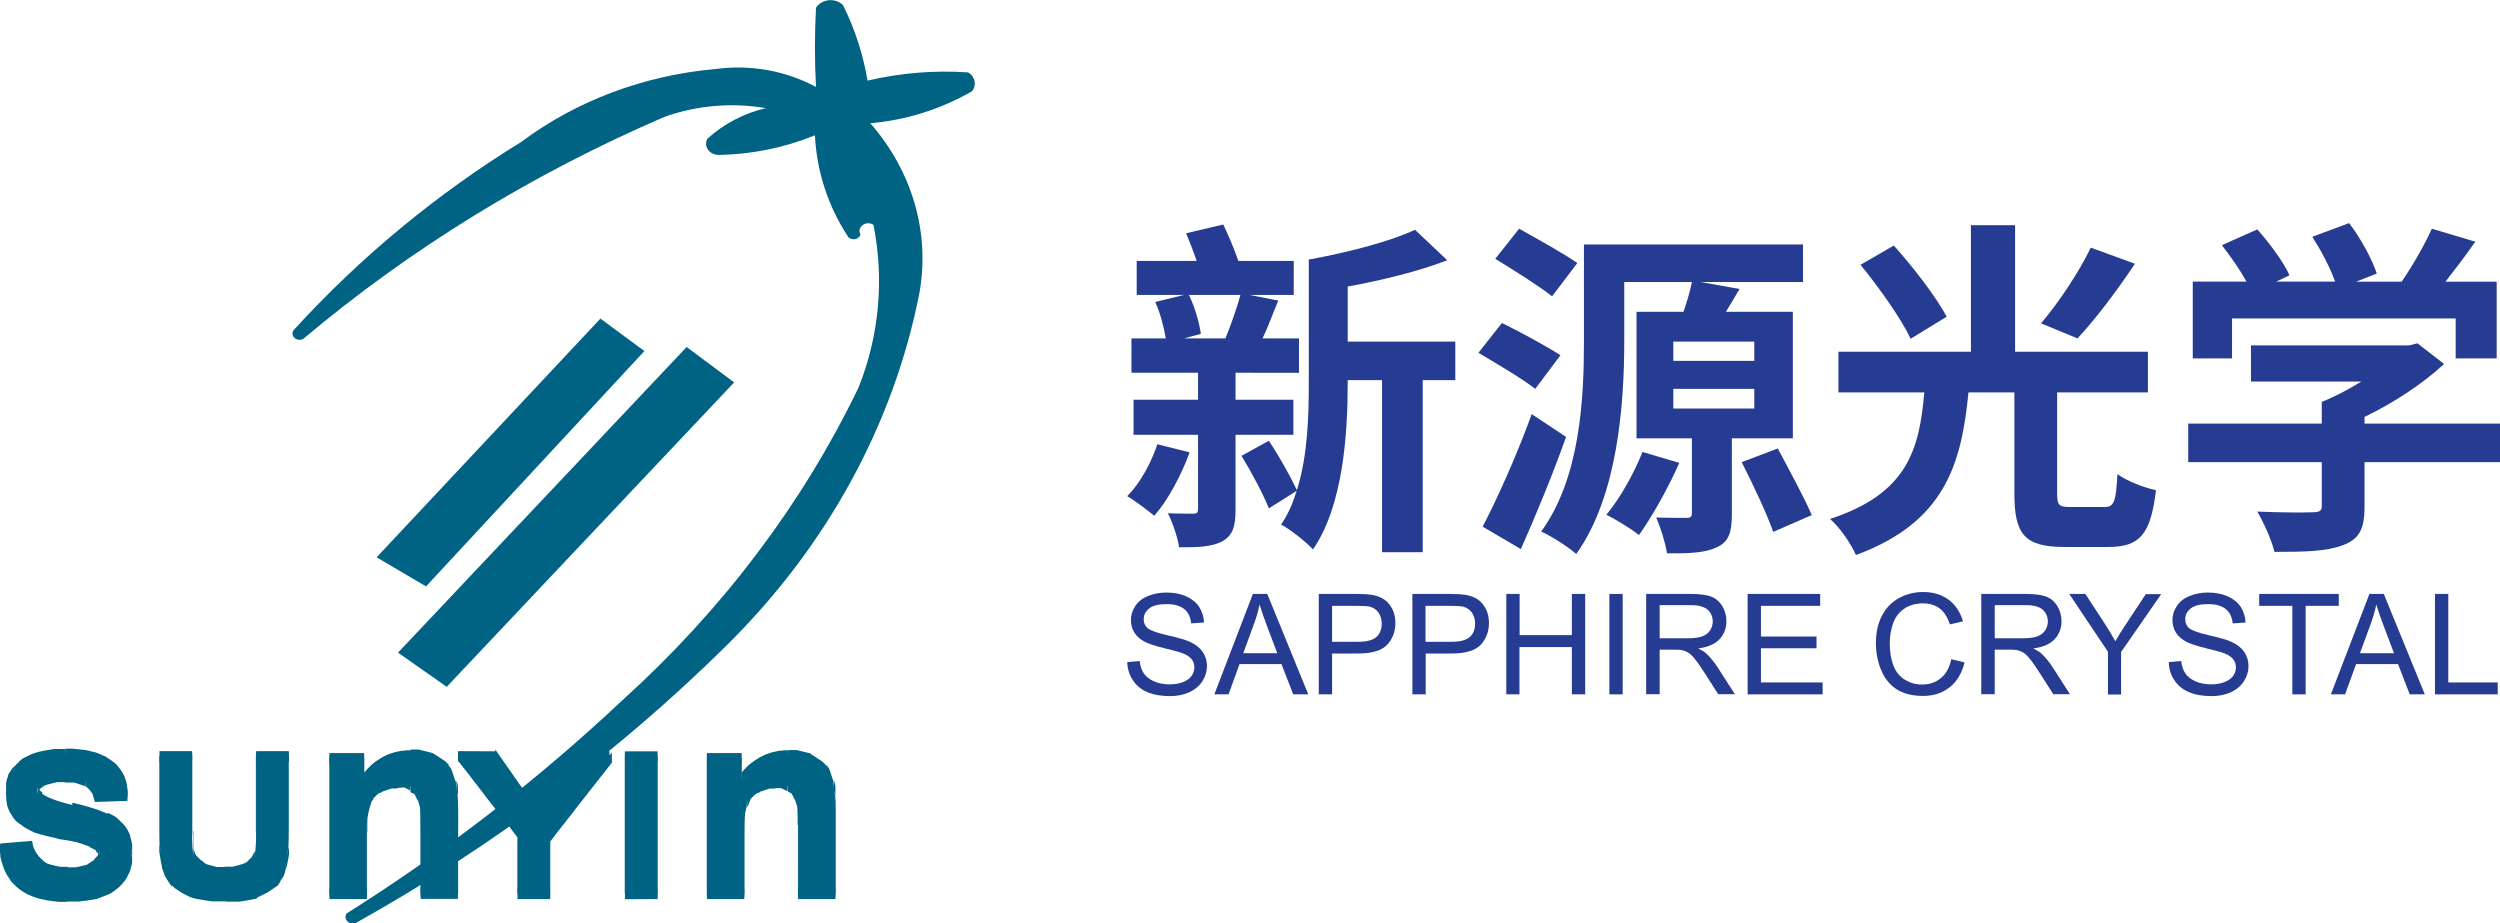 <?xml version="1.0" encoding="utf-8"?>
<!-- Generator: Adobe Illustrator 21.1.0, SVG Export Plug-In . SVG Version: 6.00 Build 0)  -->
<svg version="1.1" id="图层_1" xmlns="http://www.w3.org/2000/svg" xmlns:xlink="http://www.w3.org/1999/xlink" x="0px" y="0px"
	 viewBox="0 0 1426.5 526.9" style="enable-background:new 0 0 1426.5 526.9;" xml:space="preserve">
<style type="text/css">
	.st0{fill:#006383;}
	.st1{fill:#263C92;}
</style>
<title>logo</title>
<g id="_2405078906800">
	<g>
		<path class="st0" d="M476.7,510h-21.3v-39.4c0-8.3-0.5-13.7-1.4-16.2c-0.8-2.3-2.4-4.3-4.4-5.7c-2.2-1.4-4.8-2.1-7.4-2
			c-3.5,0-7,1-9.9,2.9c-2.8,1.8-4.9,4.5-6,7.7s-1.6,9.1-1.6,17.8v35h-21.3v-77.4h19.8V444c7-8.7,15.9-13,26.5-13
			c4.4-0.1,8.8,0.8,12.9,2.4c3.4,1.3,6.5,3.4,8.8,6.2c2,2.5,3.4,5.5,4.2,8.6c0.9,4.5,1.3,9.1,1.2,13.8v48H476.7z M261.3,509.9H240
			v-39.4c0-8.3-0.5-13.7-1.4-16.2c-0.8-2.3-2.4-4.3-4.4-5.7c-2.2-1.4-4.8-2.1-7.4-2c-3.5,0-7,1-9.9,2.9c-2.8,1.8-4.9,4.5-6,7.7
			s-1.6,9.1-1.6,17.8v35H188v-77.4h19.8v11.3c7-8.7,15.9-13,26.5-13c4.4-0.1,8.8,0.8,12.9,2.4c3.4,1.3,6.5,3.4,8.8,6.2
			c2,2.5,3.4,5.5,4.2,8.6c0.9,4.5,1.3,9.1,1.2,13.8L261.3,509.9L261.3,509.9L261.3,509.9z M356.6,510v-78.5h18.6V510H356.6z
			 M295.3,510v-33l-33.9-45.4h22l21.6,31.1l21.2-31.1h21.5l-33.9,45.5V510H295.3z M91,431.6h18.6v42.6c0,6.8,0.2,11.1,0.7,13.1
			c0.8,3.2,2.9,6,5.7,7.7c3,1.9,7.1,2.9,12.4,2.9c5.2,0,9.2-0.9,12-2.8c2.5-1.5,4.2-4,4.9-6.8c0.7-4.4,0.9-8.9,0.8-13.3v-43.5h18.6
			v41.3c0,9.4-0.5,16.1-1.5,20c-0.9,3.7-2.9,7.1-5.6,9.9c-3.1,2.9-6.8,5.1-10.9,6.4c-4.5,1.6-10.4,2.4-17.8,2.4
			c-8.8,0-15.5-0.9-20.1-2.6c-4.1-1.4-7.8-3.7-10.8-6.8c-2.4-2.4-4.2-5.4-5.2-8.7c-1.2-4.5-1.8-11.2-1.8-19.9
			C91,473.5,91,431.6,91,431.6z M72.7,454.1c-0.1-6.9-3.6-13.4-9.2-17.4c-5.9-4.3-14.6-6.5-26.2-6.5c-6.2-0.1-12.3,0.8-18.2,2.7
			c-4.5,1.5-8.5,4.2-11.5,7.9c-2.6,3.2-4,7.1-4,11.2c0,6.2,2.8,11.4,8.5,15.8c4,3.1,11,5.6,21,7.7c7.8,1.6,12.8,2.8,14.9,3.5
			c3.2,1,5.4,2.1,6.7,3.4c1.3,1.2,2,3,1.9,4.7c0,2.9-1.5,5.4-4.6,7.6s-7.6,3.2-13.6,3.2c-5.7,0-10.2-1.2-13.5-3.6
			c-3.4-2.4-5.6-6.2-6.7-11.4l-18.1,1.4c1.2,8.9,5,15.6,11.2,20.2c6.3,4.6,15.2,6.9,26.9,6.9c8,0,14.7-1,20.1-2.9
			c4.9-1.6,9.3-4.7,12.5-8.8c5.6-7.4,5.9-17.5,0.7-25.2c-2.6-3.5-6.1-6.3-10.2-8c-4.3-1.9-11-3.8-20.1-5.6s-14.8-3.6-17.1-5.2
			c-1.7-1-2.7-2.8-2.8-4.8c0-2.1,1.2-3.9,3-4.9c3.1-1.9,7.3-2.8,12.7-2.8c5.2,0,9.2,0.9,11.8,2.7s4.4,4.7,5.1,8.7L72.7,454.1
			L72.7,454.1z"/>
		<path id="_1_8_" class="st0" d="M455.3,510h0.2l-0.1-3h21.3v6h-21.3L455.3,510z M455.4,513c-0.1-2-0.1-4,0-6V513z M455.3,470.6
			h0.2V510h-0.2V470.6z M455.3,470.6c0-1,0-2,0.1-3c0.1,1,0.1,2,0.1,3H455.3z M454,457.4v-5.9l0,0l0.1,0.2l0.1,0.3l0.1,0.3l0.1,0.3
			l0.1,0.3l0.1,0.3l0.1,0.4l0.1,0.4l0.1,0.4l0.1,0.4l0.1,0.4l0.1,0.4v0.5v0.5v14.1H455v-9.3V461l-0.1-0.4l-0.1-0.4l-0.1-0.4
			l-0.1-0.4l-0.1-0.3l-0.1-0.3l-0.1-0.3l-0.1-0.3l-0.1-0.3l-0.1-0.3l-0.1-0.2l0,0L454,457.4z M454,457.4c0-0.1-0.1-1.6-0.1-3.2
			c0-0.9,0-1.8,0.1-2.7V457.4z M449.6,451.7v-5.9l0,0l0.2,0.1l0.2,0.1l0.2,0.1l0.2,0.1l0.2,0.1l0.2,0.1l0.2,0.1l0.2,0.1l0.2,0.1
			l0.2,0.2l0.2,0.2l0.1,0.2l0.1,0.2l0.1,0.2l0.1,0.2l0.1,0.2l0.1,0.2l0.1,0.2l0.1,0.2l0.1,0.2l0.1,0.2l0.1,0.2l0.1,0.2l0.1,0.2
			l0.1,0.2l0.1,0.2l0.1,0.2l0.1,0.2l0.1,0.2l0.1,0.2l0.1,0.2l0.1,0.2v5.9l-0.1-0.2l-0.1-0.2l-0.1-0.2l-0.1-0.2l-0.1-0.2l-0.1-0.2
			l-0.1-0.2l-0.1-0.2l-0.1-0.2l-0.1-0.2l-0.1-0.2l-0.1-0.2l-0.1-0.2l-0.1-0.2l-0.1-0.2l-0.1-0.2l-0.1-0.2l-0.1-0.2l-0.1-0.2
			l-0.1-0.2l-0.1-0.2l-0.2-0.2l-0.2-0.2l-0.2-0.1l-0.2-0.1l-0.2-0.1l-0.2-0.1l-0.2-0.1l-0.2-0.1l-0.2-0.1l-0.2-0.1L449.6,451.7
			L449.6,451.7z M449.6,451.7c-0.1-1-0.1-2-0.1-3s0-1.9,0.1-2.9V451.7z M442.2,449.7v-6h3.3h0.2l0.2,0.1l0.2,0.1l0.2,0.1l0.2,0.1
			l0.2,0.1l0.2,0.1l0.2,0.1l0.2,0.1l0.2,0.1l0.2,0.1l0.2,0.1l0.2,0.1l0.2,0.1l0.2,0.1l0.2,0.1l0.2,0.1l0.2,0.1l0.2,0.1v5.9l-0.2-0.1
			l-0.2-0.1h-0.2l-0.2-0.1l-0.2-0.1l-0.2-0.1l-0.2-0.1l-0.2-0.1l-0.2-0.1l-0.2-0.1l-0.2-0.1l-0.2-0.1l-0.2-0.1l-0.2-0.1l-0.2-0.1
			l-0.2-0.1l-0.2-0.1l-0.2-0.1h-0.2H442.2L442.2,449.7z M442.2,449.7c-0.1-2-0.1-4,0-6V449.7z M432.4,452.6v-5.9l0,0l0.3-0.2
			l0.3-0.2l0.3-0.2l0.3-0.2l0.3-0.2l0.3-0.1l0.3-0.1l0.3-0.1l0.3-0.1l0.3-0.1l0.3-0.1l0.3-0.1l0.3-0.1l0.3-0.1l0.3-0.1l0.3-0.1
			l0.3-0.1l0.3-0.1l0.3-0.1l0.3-0.1l0.3-0.1l0.3-0.1h0.3h3v6h-3H439l-0.3,0.1l-0.3,0.1l-0.3,0.1l-0.3,0.1l-0.3,0.1l-0.3,0.1
			l-0.3,0.1l-0.3,0.1l-0.3,0.1L436,451l-0.3,0.1l-0.3,0.1l-0.3,0.1l-0.3,0.1l-0.3,0.1l-0.3,0.1l-0.3,0.1l-0.3,0.2l-0.3,0.2l-0.3,0.2
			l-0.3,0.2L432.4,452.6L432.4,452.6L432.4,452.6z M432.4,452.6c-0.1-1-0.1-1.9-0.1-2.9s0-2,0.1-3V452.6z M426.4,460.3v-5.9l0,0
			l0.1-0.3l0.1-0.3l0.1-0.3l0.1-0.3l0.1-0.3l0.1-0.3l0.1-0.3l0.1-0.3l0.1-0.3l0.1-0.3l0.2-0.3l0.2-0.3l0.2-0.3l0.2-0.3l0.2-0.3
			l0.2-0.2l0.2-0.2l0.2-0.2l0.2-0.2l0.2-0.2l0.2-0.2l0.2-0.2l0.2-0.2l0.2-0.2l0.2-0.2l0.2-0.2l0.2-0.2l0.3-0.2l0.3-0.2l0.3-0.2
			l0.3-0.2l0.3-0.2v5.9l-0.3,0.2l-0.3,0.2l-0.3,0.2l-0.3,0.2l-0.3,0.2l-0.2,0.2l-0.2,0.2l-0.2,0.2l-0.2,0.2l-0.2,0.2l-0.2,0.2
			l-0.2,0.2l-0.2,0.2l-0.2,0.2l-0.2,0.2l-0.2,0.2l-0.2,0.2l-0.2,0.3l-0.2,0.3l0,0.6l-0.2,0.3l-0.2,0.3l-0.1,0.3l-0.1,0.3l-0.1,0.3
			l-0.1,0.3l-0.1,0.3l-0.1,0.3l-0.1,0.3l-0.1,0.3l-0.1,0.3L426.4,460.3L426.4,460.3L426.4,460.3z M426.4,460.3
			c-0.1-0.9-0.1-1.8-0.1-2.7c0-1.1,0-2.1,0.1-3.2V460.3z M424.8,475h-0.2v-13.1v-0.6v-0.6l0.1-0.5l0.1-0.5l0.1-0.5l0.1-0.5l0.1-0.5
			l0.1-0.5l0.1-0.4l0.1-0.4l0.1-0.4l0.1-0.4l0.1-0.4l0.1-0.4l0.1-0.3l0.1-0.3l0.1-0.3v5.9l-0.1,0.3l-0.1,0.3l-0.1,0.3l-0.1,0.4
			l-0.1,0.4l-0.1,0.4l-0.1,0.4l-0.1,0.4l-0.1,0.4v0.5l-0.1,0.5l-0.1,0.5l-0.1,0.5l-0.1,0.5v0.5v0.5V475L424.8,475L424.8,475z
			 M424.8,475c0,1,0,2-0.1,3c-0.1-1-0.1-2-0.1-3H424.8z M424.7,513v-6l-0.1,3v-35h0.2v35L424.7,513z M424.8,510c0,1,0,2-0.1,3
			c-0.1-1-0.1-2-0.1-3H424.8z M403.3,510h0.2l-0.1-3h21.3v6h-21.3L403.3,510L403.3,510z M403.4,513c-0.1-2-0.1-4,0-6V513z
			 M403.4,429.7v6l0.1-3V510h-0.2v-77.3L403.4,429.7L403.4,429.7z M403.3,432.7c0-1,0-2,0.1-3c0.1,1,0.1,2,0.1,3H403.3z
			 M423.2,432.7H423l0.1,3h-19.7v-6h19.8L423.2,432.7L423.2,432.7z M423.1,429.7c0.1,2,0.1,4,0,6V429.7z M423.1,441.1v5.9l-0.1-3
			v-11.3h0.2V444L423.1,441.1L423.1,441.1z M423.2,444.1c0,1,0,2-0.1,3c-0.1-1-0.1-2-0.1-3H423.2z M449.6,428.1v5.9h-2l-1,0.1
			l-1,0.1l-1,0.1l-0.9,0.1l-0.9,0.2l-0.9,0.2L441,435l-0.9,0.2l-0.9,0.3l-0.9,0.3l-0.9,0.3l-0.9,0.3l-0.8,0.4l-0.8,0.4l-0.8,0.4
			l-0.8,0.4l-0.8,0.5l-0.8,0.5l-0.8,0.5l-0.8,0.5l-0.8,0.6l-0.8,0.6l-0.7,0.6l-0.7,0.6l-0.7,0.7l-0.7,0.7l-0.7,0.7l-0.7,0.8
			l-0.7,0.8L423,447v-6l0.7-0.8l0.7-0.8l0.7-0.8l0.7-0.7l0.7-0.7l0.7-0.7l0.9-0.6l0.7-0.6l0.8-0.6l0.8-0.6l0.8-0.5l0.8-0.5l0.8-0.5
			l0.8-0.5l0.8-0.4l0.8-0.4l0.8-0.4l0.8-0.4l0.9-0.3l0.9-0.3l0.9-0.3l0.9-0.3l0.9-0.2l0.9-0.2l0.9-0.2l0.9-0.2l0.9-0.1l1-0.1l1-0.1
			l1-0.1h2L449.6,428.1z M449.6,428.1c0.1,2,0.1,4,0,6V428.1z M462.5,430.5v6l0,0l-0.4-0.1l-0.4-0.1l-0.4-0.1l-0.4-0.1l-0.4-0.1
			l-0.4-0.1l-0.4-0.1l-0.4-0.1l-0.4-0.1l-0.4-0.1l-0.4-0.1L458,435l-0.4-0.1l-0.4-0.1l-0.4-0.1l-0.4-0.1l-0.4-0.1l-0.4-0.1l-0.4-0.1
			l-0.4-0.1h-0.4h-4.7V428h4.7h0.4l0.4,0.1l0.4,0.1l0.4,0.1l0.4,0.1l0.4,0.1l0.4,0.1l0.4,0.1l0.4,0.1l0.4,0.1l0.4,0.1l0.4,0.1
			l0.4,0.1l0.4,0.1l0.4,0.1l0.4,0.1l0.4,0.1l0.4,0.1l0.4,0.1l0.4,0.1l0.4,0.1l0,0v0.5H462.5z M462.5,430.5c0.1,1,0.1,2,0.1,3
			s0,2-0.1,2.9V430.5L462.5,430.5z M471.3,436.7v5.9l0,0l-0.2-0.2l-0.2-0.2l-0.2-0.2l-0.2-0.2l-0.2-0.2l-0.2-0.2l-0.2-0.2l-0.2-0.2
			l-0.2-0.2l-0.2-0.2l-0.3-0.2l-0.3-0.2l-0.3-0.2l-0.3-0.2l-0.3-0.2l-0.3-0.2l-0.3-0.2l-0.3-0.2l-0.3-0.2l-0.3-0.2l-0.3-0.2
			l-0.3-0.2l-0.3-0.2l-0.3-0.2l-0.3-0.2l-0.3-0.2l-0.3-0.2l-0.3-0.2l-0.4-0.2l-0.4-0.2l-0.4-0.2l-0.4-0.1v-6l0.4,0.1l0.4,0.2
			l0.4,0.2l0.4,0.2l0.3,0.2l0.3,0.2l0.3,0.2l0.3,0.2l0.3,0.2l0.3,0.2l0.3,0.2l0.3,0.2l0.3,0.2l0.3,0.2l0.3,0.2l0.3,0.2l0.3,0.2
			l0.3,0.2l0.3,0.2l0.3,0.2l0.3,0.2l0.3,0.2l0.2,0.2l0.2,0.2l0.2,0.2l0.2,0.2l0.2,0.2l0.2,0.2l0.2,0.2l0.2,0.2l0.2,0.2L471.3,436.7
			L471.3,436.7L471.3,436.7z M471.3,436.7c0.1,1,0.1,2.1,0.1,3.1s0,1.9-0.1,2.9V436.7L471.3,436.7z M475.5,445.3v5.9l0,0l-0.1-0.3
			l-0.1-0.3l-0.1-0.3l-0.1-0.3l-0.1-0.3l-0.1-0.3l-0.1-0.3l-0.1-0.3l-0.1-0.3l-0.1-0.3l-0.1-0.3l-0.1-0.3l-0.1-0.3l-0.1-0.3l-0.1,0
			l-0.1-0.3l-0.1-0.3l-0.1-0.3l-0.1-0.3l-0.1-0.3l-0.1-0.3l-0.1-0.3l-0.1-0.3l-0.2-0.3l-0.2-0.3l-0.2-0.3l-0.2-0.3l-0.2-0.2L472,443
			l-0.2-0.2l-0.2-0.2l-0.2-0.2v-5.9l0.2,0.2l0.2,0.2l0.2,0.2l0.2,0.2l0.2,0.3l0.2,0.3l0.2,0.3l0.2,0.3l0.2,0.3l0.1,0.3l0.1,0.3
			l0.1,0.3l0.1,0.3l0.1,0.3l0.1,0.3l0.1,0.3l0.1,0.3l0.1,0.3l0.1,0.3l0.1,0.3l0.1,0.3l0.1,0.3l0.1,0.3l0.1,0.3l0.1,0.3l0.1,0.3
			l0.1,0.3l0.1,0.3l0.1,0.3l0.1,0.3L475.5,445.3L475.5,445.3L475.5,445.3L475.5,445.3z M475.5,445.3c0,0.2,0.1,1.7,0.1,3.3
			c0,0.9,0,1.7-0.1,2.6V445.3z M476.8,462h-0.2v-7.5v-0.4v-0.4l-0.1-0.4l-0.1-0.4l-0.1-0.3l-0.1-0.3l-0.1-0.3l-0.1-0.3l-0.1-0.3
			l-0.1-0.3v-5.9l0.1,0.3l0.1,0.3l0.1,0.3l0.1,0.3l0.1,0.3l0.1,0.4l0.1,0.4l0.1,0.4l0.1,0.4v0.4v0.4V462l0,0H476.8z M476.8,462
			c0,1,0,2-0.1,3c-0.1-1-0.1-2-0.1-3H476.8z M476.7,513v-6l-0.1,3v-48h0.2v48L476.7,513L476.7,513z M476.8,510c0,1,0,2-0.1,3
			c-0.1-1-0.1-2-0.1-3H476.8z M239.9,509.9h0.2l-0.1-3h21.3v6H240L239.9,509.9L239.9,509.9z M240,512.9c-0.1-2-0.1-4,0-6V512.9z
			 M239.9,470.5h0.2v39.4h-0.2V470.5L239.9,470.5z M239.9,470.5c0-1,0-2,0.1-3c0.1,1,0.1,2,0.1,3H239.9z M238.6,457.3v-5.9l0,0
			l0.1,0.2l0.1,0.3l0.1,0.3l0.1,0.3l0.1,0.3l0.1,0.3l0.1,0.4l0.1,0.4l0.1,0.4l0.1,0.4l0.1,0.4l0.1,0.4l0.1,0.5l0.1,0.5v14.1h-0.2
			v-9.3l-0.1-0.4l-0.1-0.4l-0.1-0.4l-0.1-0.4l-0.1-0.4l-0.1-0.3l-0.1-0.3l-0.1-0.3l-0.1-0.3l-0.1-0.3l-0.1-0.3L238.6,457.3
			L238.6,457.3L238.6,457.3z M238.6,457.3c0-0.1-0.1-1.6-0.1-3.2c0-0.9,0-1.8,0.1-2.7V457.3z M234.2,451.6v-5.9l0,0l0.2,0.1l0.2,0.1
			l0.2,0.1l0.2,0.1l0.2,0.1l0.2,0.1l0.2,0.1l0.2,0.1l0.2,0.1l0.2,0.2l0.2,0.2l0.1,0.2l0.1,0.2l0.1,0.2l0.1,0.2l0.1,0.2l0.1,0.2
			l0.1,0.2l0.1,0.2l0.1,0.2l0.1,0.2l0.1,0.2l0.1,0.2l0.1,0.2l0.1,0.2l0.1,0.2l0.1,0.2l0.1,0.2l0.1,0.2l0.1,0.2l0.1,0.2l0.1,0.2v5.9
			l-0.1-0.2l-0.1-0.2l-0.1-0.2l-0.1-0.2l-0.1-0.2l-0.1-0.2l-0.1-0.2l-0.1-0.2l-0.1-0.2l-0.1-0.2l-0.1-0.2l-0.1-0.2l-0.1-0.2
			l-0.1-0.2l-0.1-0.2l-0.1-0.2l-0.1-0.2l-0.1-0.2l-0.1-0.2l-0.1-0.2l-0.1-0.2L236,453l-0.2-0.2l-0.2-0.1l-0.2-0.1l-0.2-0.1l-0.2-0.1
			l-0.2-0.1l-0.2-0.1l-0.2-0.1l-0.2-0.1L234.2,451.6L234.2,451.6L234.2,451.6z M234.2,451.6c-0.1-1-0.1-2-0.1-3s0-1.9,0.1-2.9V451.6
			z M226.8,449.6v-6h3.3h0.2l0.2,0.1l0.2,0.1l0.2,0.1l0.2,0.1l0.2,0.1l0.2,0.1l0.2,0.1l0.2,0.1l0.2,0.1l0.2,0.1l0.2,0.1l0.2,0.1
			l0.2,0.1l0.2,0.1l0.2,0.1l0.2,0.1l0.2,0.1l0.2,0.1v5.9l0.1-0.3l-0.2-0.1l-0.2-0.1l-0.2-0.1l-0.2-0.1l-0.2-0.1l-0.2-0.1l-0.2-0.1
			l-0.2-0.1l-0.2-0.1L232,450l-0.2-0.1l-0.2-0.1l-0.2-0.1l-0.2-0.1l-0.2-0.1l-0.2-0.1l-0.2-0.1h-0.2L226.8,449.6L226.8,449.6z
			 M226.8,449.6c-0.1-2-0.1-4,0-6V449.6z M216.9,452.5v-5.9l0,0l0.3-0.2l0.3-0.2l0.3-0.2l0.3-0.2l0.3-0.2l0.3-0.1l0.3-0.1l0.3-0.1
			l0.3-0.1l0.3-0.1l0.3-0.1l0.3-0.1l0.3-0.1l0.3-0.1l0.3-0.1l0.3-0.1l0.3-0.1l0.3-0.1l0.3-0.1l0.3-0.1l0.3-0.1l0.3-0.1h0.3h3v6h-3
			h-0.3l-0.3,0.1l-0.3,0.1l-0.3,0.1l-0.3,0.1l-0.3,0.1l-0.3,0.1l-0.3,0.1l-0.3,0.1l-0.3,0.1l-0.3,0.1l-0.3,0.1l-0.3,0.1l-0.3,0.1
			l-0.3,0.1l-0.3,0.1l-0.3,0.1l-0.3,0.1l-0.3,0.2l-0.3,0.2l-0.3,0.2l-0.3,0.2L216.9,452.5L216.9,452.5L216.9,452.5z M216.9,452.5
			c-0.1-1-0.1-1.9-0.1-2.9s0-2,0.1-3V452.5z M210.9,460.2v-5.9l0,0l0.1-0.3l0.1-0.3l0.1-0.3l0.1-0.3l0.1-0.3l0.1-0.3l0.1-0.3
			l0.1-0.3l0.1-0.3l0.1-0.3l0.2-0.3l0.2-0.3l0.2-0.3l0.2-0.3l0.2-0.3l0.2-0.2l0.2-0.2l0.2-0.2l0.2-0.2l0.2-0.2l0.2-0.2l0.2-0.2
			l0.2-0.2l0.2-0.2l0.2-0.2l0.2-0.2l0.2-0.2l0.3-0.2l0.3-0.2l0.3-0.2l0.3-0.2l0.3-0.2v5.9l-0.3,0.2l-0.3,0.2l-0.3,0.2l-0.3,0.2
			l-0.3,0.2l-0.2,0.2l-0.2,0.2l-0.2,0.2l-0.2,0.2l-0.2,0.2l-0.2,0.2l-0.2,0.2l-0.2,0.2l-0.2,0.2l-0.2,0.2l-0.2,0.2L213,456l-0.2,0.3
			l-0.2,0.3l-0.2,0.3l-0.2,0.3l-0.2,0.3l-0.1,0.3l-0.1,0.3l-0.1,0.3l-0.1,0.3l-0.1,0.3l-0.1,0.3l-0.1,0.3l-0.1,0.3l-0.1,0.3
			l-0.1,0.3l0,0L210.9,460.2z M210.9,460.2c-0.1-0.9-0.1-1.8-0.1-2.7c0-1.1,0-2.1,0.1-3.2V460.2z M209.4,475h-0.2v-13.2l0.1-0.6
			l0.1-0.6l0.1-0.5l0.1-0.5l0.1-0.5l0.1-0.5l0.4-0.6l0.1-0.5l0.1-0.4l0.1-0.4l0.1-0.4l0.1-0.4l0.1-0.4l0.1-0.4l0.1-0.3l0.1-0.3
			l0.1-0.3v5.9l-0.1,0.3l-0.1,0.3l-0.1,0.3l-0.1,0.4l-0.1,0.4l-0.1,0.4l-0.1,0.4l-0.1,0.4l-0.1,0.4l-0.1,0.4l-0.1,0.5l-0.1,0.5
			l-0.1,0.5l-0.1,0.5l-0.1,0.5l-0.1,0.5v8.1l0,0L209.4,475z M209.4,475c0,1,0,2-0.1,3c-0.1-1-0.1-2-0.1-3H209.4z M209.3,513v-6.1
			l-0.1,3v-35h0.2v35L209.3,513L209.3,513z M209.4,510c0,1,0,2-0.1,3c-0.1-1-0.1-2-0.1-3H209.4z M187.9,510h0.2l-0.1-3h21.3v6H188
			L187.9,510L187.9,510z M188,513c-0.1-2-0.1-4,0-6V513z M188,429.7v6l0.1-3V510h-0.2v-77.5l0.1-3L188,429.7L188,429.7z
			 M187.9,432.7c0-1,0-2,0.1-3c0.1,1,0.1,2,0.1,3H187.9z M207.8,432.7h-0.2l0.1,3H188v-6h19.8V432.7L207.8,432.7z M207.7,429.7
			c0.1,2,0.1,4,0,6V429.7z M207.7,441.1v5.9l-0.1-3v-11.5h0.2v11.3l-0.1-3L207.7,441.1L207.7,441.1z M207.8,444.1c0,1,0,2-0.1,3
			c-0.1-1-0.1-2-0.1-3H207.8z M234.3,428.1v6h-2l-1,0.1l-1,0.1l-1,0.1l-0.9,0.1l-0.9,0.2l-0.9,0.2l-0.9,0.2l-0.9,0.2l-0.9,0.3
			l-0.9,0.3l-0.9,0.3l-0.9,0.3l-0.8,0.4l-0.8,0.4l-0.8,0.4l-0.7,0.4l-0.8,0.5l-0.8,0.5l-0.8,0.5l-0.8,0.5l-0.8,0.6l-0.8,0.6
			l-0.7,0.6l-0.7,0.6l-0.7,0.7l-0.7,0.7l-0.7,0.7l-0.7,0.8l-0.7,0.8l-0.7,0.8v-6l0.7-0.8l0.7-0.8l0.7-0.8l0.7-0.7l0.7-0.7l0.7-0.7
			l0.7-0.6l0.7-0.6l0.8-0.6l0.8-0.6l0.8-0.5l0.8-0.5l0.8-0.5l0.8-0.5l0.8-0.4l0.8-0.4l0.8-0.4l0.8-0.4l0.9-0.3l0.9-0.3l0.9-0.3
			l0.9-0.3l0.9-0.2l0.9-0.2l0.9-0.2l0.9-0.2l0.9-0.1l1-0.1l1-0.1l1-0.1h2H234.3z M234.3,428.1c0.1,2,0.1,4,0,6V428.1z M247.1,430.5
			v6l0,0l-0.4-0.1l-0.4-0.1L246,436l-0.4-0.1l-0.4-0.1l-0.4-0.1l-0.4-0.1l-0.4-0.1l-0.4-0.1l-0.4-0.1L243,435l-0.4-0.1l-0.4-0.1
			l-0.4-0.1l-0.4-0.1l-0.4-0.1l-0.4-0.1l-0.4-0.1l-0.4-0.1l-0.4-0.1L239,434h-4.7v-6.3h4.7l0.4,0.1l0.4,0.1l0.4,0.1l0.4,0.1l0.4,0.1
			l0.4,0.1l0.4,0.1l0.4,0.1l0.4,0.1l0.4,0.1l0.4,0.1l0.4,0.1l0.4,0.1l0.4,0.1l0.4,0.1l0.4,0.1l0.4,0.1l0.4,0.1l0.4,0.1l0.4,0.1
			l0.4,0.1l0,0L247.1,430.5z M247.1,430.5c0.1,1,0.1,2,0.1,3s0,2-0.1,2.9V430.5L247.1,430.5z M256,436.7v5.9l0,0l-0.2-0.2l-0.2-0.2
			l-0.2-0.2l-0.2-0.2l-0.2-0.2l-0.2-0.2l-0.2-0.2l-0.2-0.2l-0.2-0.2l-0.2-0.2l-0.3-0.2l-0.3-0.2l-0.3-0.2l-0.3-0.2l-0.3-0.2
			l-0.3-0.2L252,439l-0.3-0.2l-0.3-0.2l-0.3-0.2l-0.3-0.2l-0.3-0.2l-0.3-0.2l-0.3-0.2l-0.3-0.2l-0.3-0.2L249,437l-0.3-0.2l-0.4-0.2
			l-0.4-0.2l-0.4-0.2l-0.4-0.1v-6l0.4,0.1l0.4,0.2l0.4,0.2l0.4,0.2l0.3,0.2l0.3,0.2l0.3,0.2l0.3,0.2l0.3,0.2l0.3,0.2l0.3,0.2
			l0.3,0.2l0.3,0.2l0.3,0.2l0.3,0.2l0.3,0.2l0.3,0.2l0.3,0.2l0.3,0.2l0.3,0.2l0.3,0.2l0.3,0.2l0.2,0.2l0.2,0.2l0.2,0.2l0.2,0.2
			l0.2,0.2l0.2,0.2l0.2,0.2l0.2,0.2l0.2,0.2L256,436.7L256,436.7L256,436.7z M256,436.7c0.1,1,0.1,2.1,0.1,3.1s0,1.9-0.1,2.9V436.7
			L256,436.7z M260.1,445.3v5.9l0,0l-0.1-0.3l-0.1-0.3l-0.1-0.3l-0.1-0.3l-0.1-0.3l-0.1-0.3l-0.1-0.3l-0.1-0.3l-0.1-0.3l-0.1-0.3
			l-0.1-0.3l-0.1-0.3l-0.1-0.3l-0.1-0.3l-0.1-0.3l-0.1-0.3l-0.1-0.3l-0.1-0.3l-0.1-0.3l-0.1-0.3l-0.1-0.3l-0.1-0.3l-0.1-0.3
			l-0.2-0.3l-0.2-0.3L257,444l-0.2-0.3l-0.2-0.3l-0.2-0.2l-0.2-0.2l-0.2-0.2l-0.2-0.2v-5.9l0.2,0.2l0.2,0.2l0.2,0.2l0.2,0.2l0.2,0.3
			l0.2,0.3l0.2,0.3l0.2,0.3l0.2,0.3l0.1,0.3l0.1,0.3l0.1,0.3l0.1,0.3l0.1,0.3l0.1,0.3l0.1,0.3l0.1,0.3l0.1,0.3l0.1,0.3l0.1,0.3
			l0.1,0.3l0.1,0.3l0.1,0.3l0.1,0.3l0.1,0.3l0.1,0.3l0.1,0.3l0.1,0.3l0.1,0.3l0.1,0.3l0.1,0.3l0.1,0.3l0,0L260.1,445.3z
			 M260.1,445.3c0,0.2,0.1,1.7,0.1,3.3c0,0.9,0,1.7-0.1,2.6V445.3z M261.4,462h-0.2v-7.4v-0.4v-0.4l-0.1-0.4L261,453l-0.1-0.3
			l-0.1-0.3l-0.1-0.3l-0.1-0.3l-0.1-0.3l-0.1-0.3v-5.9l0.1,0.3l0.1,0.3l0.1,0.3l0.1,0.3l0.1,0.3l0.1,0.4l0.1,0.4l0.1,0.4l0.1,0.4
			v0.4v0.4V462l0,0H261.4z M261.4,462c0,1,0,2-0.1,3c-0.1-1-0.1-2-0.1-3H261.4z M261.4,510h-0.2v-48h0.2V510z M356.6,428.7v6l0.1-3
			V510h-0.2v-78.5l0.1-3V428.7z M356.5,431.7c0-1,0-2,0.1-3c0.1,1,0.1,2,0.1,3H356.5z M375.3,431.7h-0.2l0.1,3h-18.6v-6h18.6
			L375.3,431.7L375.3,431.7z M375.2,428.7c0.1,2,0.1,4,0,6V428.7z M375.2,513.1V507l-0.1,3v-78.5h0.2V510L375.2,513.1L375.2,513.1z
			 M375.3,510.1c0,1,0,2-0.1,3c-0.1-1-0.1-2-0.1-3L375.3,510.1L375.3,510.1z M356.6,513.1V507h18.6v6L356.6,513.1L356.6,513.1z
			 M295.3,480.1V474l0.1,3v33h-0.2v-33L295.3,480.1z M295.2,477.1c0-1,0-2,0.1-3c0.1,1,0.1,2,0.1,3H295.2z M261.4,428.7L261.4,428.7
			l1.1,1.4l1.1,1.4l1.1,1.4l1.1,1.4l1.1,1.4l1.1,1.4l1.1,1.4l1.1,1.4l1.1,1.4l1.1,1.4l1.1,1.4l1.1,1.4l1.1,1.4l1.1,1.4l1.1,1.4
			l1.1,1.4l1.1,1.4l1.1,1.4l1.1,1.4l1.1,1.4l1.1,1.4l1.1,1.4l1.1,1.4l1.1,1.4l1.1,1.4l1.1,1.4l1,1.4l1.1,1.4l1.1,1.4l1.1,1.4
			l1.1,1.4l1.1,1.4v5.9l-1.1-1.4l-1.1-1.4l-1.1-1.4l-1.1-1.5l-1-1.4l-1.1-1.4l-1.1-1.4l-1.1-1.4l-1.1-1.4l-1.1-1.4l-1.1-1.4
			l-1.1-1.4l-1.1-1.4l-1.1-1.4l-1.1-1.4l-1.1-1.4l-1.1-1.4l-1.1-1.4l-1-1.4l-1.1-1.4l-1.1-1.4l-1-1.4l-1.1-1.4l-1.1-1.4l-1.1-1.4
			l-1.1-1.5l-1.1-1.4L266,440l-1.1-1.4l-1.1-1.4l-1.1-1.4l-1.1-1.4L261.4,428.7L261.4,428.7z M261.4,434.7c-0.1-1-0.1-2.1-0.1-3.1
			s0-1.9,0.1-2.9V434.7z M283.4,428.7v5.9h-22v-6L283.4,428.7L283.4,428.7z M283.4,428.7c0.1,2,0.1,4,0,6V428.7z M305,459.7v5.9l0,0
			l-0.7-1l-0.7-1l-0.7-1l-0.7-1l-0.7-1l-0.7-1l-0.7-1l-0.7-1l-0.7-1l-0.7-1l-0.7-1l-0.7-1l-0.7-1l-0.7-1l-0.7-1l-0.7-1l-0.7-1
			l-0.7-1l-0.7-1l-0.7-1l-0.7-1l-0.7-1l-0.7-1l-0.7-1l-0.7-1l-0.7-1l-0.7-1l-0.7-1l-0.7-1l-0.7-1l-0.7-1l-0.7-1v-5.9l0.7,1l0.7,1
			l0.7,1l0.7,1l0.7,1l0.7,1l0.7,1l0.7,1l0.7,1l0.7,1l0.7,1l0.7,1l0.7,1l0.7,1l0.7,1l0.7,1l0.7,1l0.7,1l0.7,1l0.7,1l0.7,1l0.7,1
			l0.7,1l0.7,1l0.7,1l0.7,1l0.7,1l0.7,1l0.7,1l0.7,1l0.7,1L305,459.7z M305,459.7c0.1,1,0.1,2.1,0.1,3.1c0,0.9,0,1.9-0.1,2.8V459.7z
			 M326.2,428.6v6l0,0l-0.7,1l-0.7,1l-0.7,1l-0.7,1l-0.7,1l-0.7,1l-0.7,1l-0.7,1l-0.7,1l-0.7,1l-0.7,1l-0.7,1l-0.7,1l-0.7,1l-0.7,1
			l-0.7,1l-0.7,1l-0.7,1l-0.7,1l-0.7,1l-0.7,1l-0.7,1l-0.7,1l-0.7,1l-0.7,1l-0.7,1l-0.7,1l-0.7,1l-0.7,1l-0.7,1l-0.7,1l-0.7,1v-5.9
			l0.7-1l0.7-1l0.7-1l0.7-1l0.7-1l0.7-1l0.7-1l0.7-1l0.7-1l0.7-1l0.7-1l0.7-1l0.7-1l0.7-1l0.7-1l0.7-1l0.7-1l0.7-1l0.7-1l0.7-1
			l0.7-1l0.7-1l0.7-1l0.7-1l0.7-1l0.7-1l0.7-1l0.7-1l0.7-1l0.7-1l0.7-1L326.2,428.6L326.2,428.6z M326.2,428.6
			c0.1,0.9,0.1,1.9,0.1,2.8c0,1,0,2.1-0.1,3.1V428.6z M347.7,434.6h-21.4v-6h21.5L347.7,434.6L347.7,434.6z M347.7,428.6
			c0.1,2,0.1,4,0,6V428.6z M314,477.1h-0.2l0.1-3l1.1-1.4l1.1-1.4l1.1-1.4l1.1-1.4l1.1-1.4l1.1-1.4l1.1-1.4l1.1-1.4l1.1-1.4l1.1-1.4
			l1.1-1.4l1.1-1.4l1.1-1.4l1.1-1.4l1.1-1.4l1.1-1.4l1.1-1.4l1.1-1.4l1.1-1.4l1.1-1.4l1.1-1.4l1.1-1.4l1.1-1.4l1.1-1.4l1.1-1.4
			l1.1-1.4l1.1-1.4l1.1-1.4l1.1-1.4l1.1-1.4l1.1-1.4l1.1-1.4v5.9l-1.1,1.4l-1.1,1.4l-1.1,1.4l-1.1,1.4l-1.1,1.4l-1.1,1.4l-1.1,1.4
			l-1.1,1.4l-1.1,1.4l-1.1,1.4l-1.1,1.4l-1.2,1.4l-1,1.4l-1.1,1.4l-1.1,1.4l-1.1,1.4l-1.1,1.4l-1.1,1.4l-1.1,1.4l-1.1,1.5l-1.1,1.4
			l-1.1,1.4l-1.1,1.4l-1.1,1.4l-1.1,1.4l-1.1,1.4l-1.1,1.4l-1.1,1.4l-1.1,1.4l-1,1.4l-1.1,1.4l-1.1,1.4V477.1z M313.9,480.1
			c-0.1-0.9-0.1-1.9-0.1-2.9s0-2.1,0.1-3.1V480.1z M313.9,513v-6l-0.1,3v-32.9h0.2V510L313.9,513z M314,510c0,1,0,2-0.1,3
			c-0.1-1-0.1-2-0.1-3H314z M295.3,513v-6h18.6v6H295.3z M109.7,431.6h-0.2l0.1,3H91v-6h18.6L109.7,431.6L109.7,431.6z M109.7,428.6
			c0.1,2,0.1,4,0,6V428.6z M109.7,474.1h-0.2v-42.5h0.2V474.1z M109.7,474.1c0,1,0,2-0.1,3c-0.1-1-0.1-2-0.1-3H109.7z M110.4,484.3
			v5.9l0,0v-16h0.2v10.2l0,0L110.4,484.3z M110.4,484.3c0,0.2,0.1,1.7,0.1,3.3c0,0.9,0,1.7-0.1,2.6V484.3L110.4,484.3z M116.1,492
			v5.9l0,0l-0.3-0.2l-0.3-0.2l-0.3-0.2l-0.3-0.2l-0.3-0.2l-0.3-0.2l-0.2-0.2l-0.2-0.2l-0.2-0.2l-0.2-0.2l-0.2-0.2l-0.2-0.2l-0.2-0.2
			l-0.2-0.2l-0.2-0.2l-0.2-0.2l-0.2-0.2L112,494l-0.2-0.3l-0.2-0.3l-0.2-0.3l-0.1-0.3l-0.1-0.3l-0.1-0.3l-0.1-0.3l-0.1-0.3l-0.1-0.3
			l-0.1-0.3l-0.1-0.3l-0.1-0.3l-0.1-0.3l-0.1-0.3v-5.9l0.1,0.3l0.1,0.3l0.1,0.3l0.1,0.3l0.1,0.3l0.1,0.3l0.1,0.3l0.1,0.3l0.1,0.3
			l0.1,0.3l0.1,0.3l0.2,0.3l0.2,0.3l0.2,0.3l0.2,0.3l0.2,0.2l0.2,0.2l0.2,0.2l0.2,0.2l0.2,0.2l0.2,0.2l0.2,0.2l0.2,0.2l0.2,0.2
			l0.2,0.2l0.2,0.2l0.3,0.2l0.3,0.2l0.3,0.2l0.3,0.2l0.3,0.2L116.1,492L116.1,492L116.1,492z M116.1,492c0.1,1,0.1,2,0.1,3
			s0,1.9-0.1,2.9V492L116.1,492z M128.4,494.9v6h-4.1h-0.4l-0.4-0.1l-0.4-0.1l-0.4-0.1l-0.4-0.1l-0.4-0.1l-0.4-0.1L121,500l-0.4-0.1
			l-0.4-0.1l-0.4-0.1l-0.4-0.1l-0.3-0.1l-0.3-0.1l-0.3-0.1l-0.3-0.1l-0.3-0.1l-0.3-0.1l-0.3-0.2l-0.3-0.2l-0.3-0.2l-0.3-0.2
			l-0.3-0.2v-6l0.3,0.2l0.3,0.2l0.3,0.2l0.3,0.2l0.3,0.2l0.3,0.1l0.3,0.1l0.3,0.1l0.3,0.1l0.3,0.1l0.3,0.1l0.4,0.1l0.4,0.1l0.4,0.1
			l0.4,0.1l0.4,0.1l0.4,0.1l0.4,0.1l0.4,0.1l0.4,0.1l0.4,0.1l0.4,0.1h0.4h4.1L128.4,494.9z M128.4,494.9c0.1,2,0.1,4,0,6V494.9z
			 M140.4,492.1v5.9l0,0l-0.3,0.2l-0.3,0.2l-0.3,0.2l-0.3,0.1l-0.3,0.1l-0.3,0.1l-0.3,0.1l-0.3,0.1l-0.3,0.1l-0.3,0.1l-0.3,0.1
			l-0.3,0.1l-0.4,0.1l-0.4,0.1l-0.4,0.1l-0.4,0.1l-0.4,0.1l-0.4,0.1l-0.4,0.1l-0.4,0.1l-0.4,0.1l-0.4,0.1h-0.4h-4.2v-6h4.2h0.4
			l0.4-0.1l0.4-0.1l0.4-0.1l0.4-0.1l0.4-0.1l0.4-0.1l0.4-0.1l0.4-0.1l0.4-0.1l0.4-0.1l0.3-0.1l0.3-0.1l0.3-0.1l0.3-0.1l0.3-0.1
			l0.3-0.1l0.3-0.1l0.3-0.1l0.3-0.1l0.3-0.2l0.3-0.2L140.4,492.1L140.4,492.1L140.4,492.1z M140.4,492.1c0.1,1,0.1,1.9,0.1,2.9
			s0,2-0.1,3V492.1z M145.3,485.4v5.9l0,0l-0.1,0.3l-0.1,0.3l-0.1,0.3l-0.1,0.3l-0.1,0.2l-0.1,0.2l-0.1,0.2l-0.1,0.2l-0.1,0.2
			l-0.1,0.2l-0.1,0.2l-0.1,0.2l-0.1,0.2l-0.1,0.2l-0.1,0.2l-0.1,0.2l-0.2,0.2l-0.2,0.2l-0.2,0.2l-0.2,0.2l-0.2,0.2l-0.2,0.2
			l-0.2,0.2l-0.2,0.2l-0.2,0.2l-0.2,0.2l-0.2,0.2l-0.2,0.2l-0.2,0.2l-0.2,0.2l-0.2,0.2l-0.3,0.2v-5.9l0.3-0.2l0.2-0.2l0.2-0.2
			l0.2-0.2l0.2-0.2l0.2-0.2l0.2-0.2l0.2-0.2l0.2-0.2l0.2-0.2l0.2-0.2l0.2-0.2l0.2-0.2l0.2-0.2l0.2-0.2l0.2-0.2l0.1-0.2l0.1-0.2
			l0.1-0.2l0.1-0.2l0.1-0.2l0.1-0.2l0.1-0.2l0.1-0.2l0.1-0.2l0.1-0.2l0.1-0.2l0.1-0.2l0.1-0.2l0.1-0.2l0.1-0.2L145.3,485.4
			L145.3,485.4L145.3,485.4z M145.3,485.4c0.1,0.8,0.2,1.7,0.1,2.5c0,1.1,0,2.2-0.1,3.4V485.4L145.3,485.4z M146.1,475h0.2v15.7
			l-0.1,0.3l-0.1,0.3L146.1,475L146.1,475L146.1,475z M146.1,475c0-1,0-2,0.1-3c0.1,1,0.1,2,0.1,3H146.1z M146.1,428.6v6l0.1-3V475
			H146v-43.5L146.1,428.6L146.1,428.6z M146.1,431.6c0-1,0-2,0.1-3c0.1,1,0.1,2,0.1,3H146.1z M164.9,431.6h-0.2l0.1,3h-18.6v-6h18.6
			L164.9,431.6L164.9,431.6z M164.8,428.6c0.1,2,0.1,4,0,6V428.6z M164.9,472.8h-0.2v-41.2h0.2V472.8z M164.9,472.8c0,1,0,2-0.1,3
			c-0.1-1-0.1-2-0.1-3H164.9z M163.3,495.8v-5.9l0,0l0.1-0.4l0.1-0.4l0.1-0.4l0.1-0.4l0.1-0.4l0.1-0.5l0.1-0.5l0.1-0.5l0.1-0.5
			l0.1-0.5l0.1-0.5l0.1-0.5l0.1-0.5l0.1-0.6v-10.5h0.2v14.8l-0.1,0.6l-0.1,0.6l-0.1,0.6l-0.1,0.6l-0.1,0.6l-0.1,0.5l-0.1,0.5
			l-0.1,0.5l-0.1,0.5l-0.1,0.5l-0.1,0.5l-0.1,0.4l-0.1,0.4l-0.1,0.4l-0.1,0.4L163.3,495.8L163.3,495.8L163.3,495.8z M163.3,495.8
			c-0.1-0.9-0.1-1.7-0.1-2.6c0-1.1,0-2.2,0.1-3.3V495.8z M157.7,505.7v-5.9l0,0l0.3-0.3l0.3-0.3l0.2-0.3l0.2-0.3l0.2-0.3l0.2-0.3
			l0.2-0.3l0.2-0.3l0.2-0.3l0.2-0.3l0.2-0.3l0.2-0.3l0.2-0.3l0.2-0.3l0.2-0.3l0.2-0.3l0.2-0.3l0.2-0.3l0.2-0.3l0.2-0.3l0.1-0.3
			l0.1-0.3l0.1-0.3l0.1-0.3l0.1-0.3l0.1-0.3l0.1-0.3l0.1-0.4l0.1-0.4l0.1-0.4l0.1-0.4l0.1-0.4v5.9L163,496l-0.1,0.4l-0.1,0.4
			l-0.1,0.4l-0.1,0.4l-0.1,0.4l-0.1,0.3l-0.1,0.3l-0.1,0.3l-0.1,0.3l-0.1,0.3l-0.1,0.3l-0.2,0.3l-0.2,0.3l-0.2,0.3l-0.2,0.3
			l-0.2,0.3l-0.2,0.3l-0.2,0.3l-0.2,0.3l-0.2,0.3L160,503l-0.2,0.3l-0.2,0.3l-0.2,0.3l-0.2,0.3l-0.2,0.3l-0.2,0.3l-0.2,0.3l-0.2,0.3
			l-0.3,0.3L157.7,505.7L157.7,505.7L157.7,505.7z M157.7,505.7c-0.1-1-0.1-1.9-0.1-2.9s0-2,0.1-3.1V505.7z M146.8,512v-6l0,0
			l0.4-0.1l0.4-0.1l0.4-0.2l0.4-0.2l0.4-0.2l0.4-0.2l0.4-0.2l0.4-0.2l0.4-0.2l0.4-0.2l0.4-0.2l0.4-0.2l0.4-0.2l0.4-0.2l0.4-0.2
			l0.3-0.2l0.3-0.2l0.3-0.2l0.3-0.2l0.3-0.2l0.3-0.2l0.3-0.2l0.3-0.2l0.3-0.2l0.3-0.2l0.3-0.2l0.3-0.2l0.3-0.2l0.3-0.2l0.3-0.2
			l0.3-0.3l0.3-0.3v5.9l-0.3,0.3l-0.3,0.3l-0.3,0.2l-0.3,0.2l-0.3,0.2L156,507l-0.3,0.2l-0.3,0.2l-0.3,0.2l-0.3,0.2l-0.3,0.2
			l-0.3,0.2l-0.3,0.2l-0.3,0.2l-0.3,0.2L153,509l-0.3,0.2l-0.4,0.2l-0.4,0.2l-0.4,0.2l-0.4,0.2l-0.4,0.2l-0.4,0.2l-0.4,0.2l-0.4,0.2
			l-0.4,0.2l-0.4,0.2l-0.4,0.2l-0.4,0.2l-0.4,0.2l-0.4,0.1L146.8,512L146.8,512z M146.8,512c-0.1-1-0.1-2-0.1-2.9c0-1,0-2,0.1-3V512
			z M129,514.5v-5.9h7h0.6l0.6-0.1l0.6-0.1l0.6-0.1l0.6-0.1l0.6-0.1l0.6-0.2l0.5-0.1l0.5-0.1l0.5-0.1l0.5-0.1l0.5-0.1l0.5-0.1
			l0.5-0.1l0.5-0.1l0.5-0.1l0.5-0.1l0.4-0.1l0.4-0.1l0.4-0.1l0.4-0.1v6l-0.4,0.2l-0.4,0.1l-0.4,0.1L145,513l-0.5,0.1l-0.5,0.1
			l-0.5,0.1l-0.5,0.1l-0.5,0.1l-0.5,0.1l-0.5,0.1l-0.5,0.1l-0.5,0.1H140l-0.5,0.1l-0.6,0.1l-0.6,0.1l-0.6,0.1l-0.6,0.1l-0.6,0.1H136
			L129,514.5L129,514.5z M129,514.5c-0.1-2-0.1-4,0-6V514.5z M108.9,511.9V506l0,0l0.4,0.2l0.4,0.2l0.5,0.1l0.5,0.1l0.5,0.1l0.5,0.1
			l0.5,0.1l0.5,0.1l0.5,0.1l0.6,0.1l0.6,0.1l0.6,0.1l0.6,0.1l0.6,0.1l0.6,0.1l0.6,0.1l0.6,0.1l0.7,0.1l0.7,0.1l0.7,0.1l0.7,0.1h0.7
			h7.7v6h-7.6h-0.7l-0.7-0.1l-0.7-0.1l-0.7-0.1l-0.7-0.1l-0.6-0.1l-0.6-0.1l-0.6-0.1l-0.6-0.1l-0.6-0.1l-0.6-0.1l-0.6-0.1l-0.6-0.1
			l-0.5-0.1l-0.5-0.1l-0.5-0.1l-0.5-0.1l-0.5-0.1l-0.5-0.1l-0.5-0.2l-0.4-0.2L108.9,511.9L108.9,511.9L108.9,511.9z M108.9,511.9
			c-0.1-1-0.1-2-0.1-3s0-2,0.1-2.9V511.9z M98.1,505.1v-5.9l0,0l0.3,0.3l0.3,0.3l0.3,0.3l0.3,0.3l0.3,0.3l0.3,0.2l0.3,0.2l0.3,0.2
			l0.3,0.2l0.3,0.2l0.3,0.2l0.3,0.2l0.3,0.2l0.3,0.2l0.3,0.2l0.3,0.2l0.3,0.2l0.3,0.2l0.3,0.2l0.4,0.2l0.4,0.2l0.4,0.2l0.4,0.2
			l0.4,0.2l0.4,0.2l0.4,0.2l0.4,0.2l0.4,0.2l0.4,0.2l0.4,0.2l0.4,0.2l0.4,0.2v6l-0.4-0.2l-0.4-0.2l-0.4-0.2l-0.4-0.2l-0.4-0.2
			l-0.4-0.2l-0.4-0.2l-0.4-0.2l-0.4-0.2l-0.4-0.2l-0.4-0.2l-0.4-0.2l-0.4-0.2l-0.3-0.2l-0.3-0.2l-0.3-0.2l-0.3-0.2l-0.3-0.2
			l-0.3-0.2l-0.3-0.2l-0.3-0.2l-0.3-0.2l-0.3-0.2l-0.3-0.2l-0.3-0.2l-0.3-0.2l-0.3-0.2l-0.3-0.3l-0.3-0.3l-0.3-0.3l-0.3-0.3
			L98.1,505.1L98.1,505.1L98.1,505.1z M98.1,505.1c-0.1-1-0.1-2.1-0.1-3.1s0-1.9,0.1-2.9V505.1L98.1,505.1z M92.8,496.4v-5.9l0,0
			l0.1,0.3L93,491l0.1,0.3l0.1,0.3l0.1,0.3l0.1,0.3l0.1,0.3l0.1,0.3l0.1,0.3l0.1,0.3l0.1,0.3L94,494l0.2,0.3l0.2,0.3l0.2,0.3
			l0.2,0.3l0.2,0.3l0.2,0.3l0.2,0.3l0.2,0.3l0.2,0.3L96,497l0.2,0.3l0.2,0.3l0.2,0.3l0.2,0.3l0.2,0.3l0.2,0.3l0.2,0.3l0.2,0.3
			l0.2,0.3l0.3,0.3v5.9l-0.3-0.3l-0.2-0.3l-0.2-0.3l-0.2-0.3l-0.2-0.3l-0.2-0.3l-0.2-0.3l-0.2-0.3l-0.2-0.3l-0.2-0.3l-0.2-0.3
			l-0.2-0.3l-0.2-0.3l-0.2-0.3l-0.1-0.3l-0.2-0.3l-0.2-0.3l-0.2-0.3l-0.2-0.3l-0.2-0.3l-0.1-0.3l-0.1-0.3l-0.1-0.3l-0.1-0.3
			l-0.1-0.3l-0.1-0.3l-0.1-0.3l-0.1-0.3l-0.1-0.3l-0.1-0.3l-0.1-0.3L92.8,496.4L92.8,496.4L92.8,496.4z M92.8,496.4
			c0-0.2-0.1-1.6-0.1-3.3c0-0.9,0-1.8,0.1-2.6V496.4L92.8,496.4z M90.9,473.5h0.2v8.1l0.1,0.6l0.1,0.6l0.1,0.6l0.1,0.6l0.1,0.6
			l0.1,0.6l0.1,0.5l0.1,0.5l0.1,0.5l0.1,0.5l0.1,0.5l0.1,0.5l0.1,0.5l0.1,0.5l0.1,0.5l0.1,0.4l0.1,0.4v5.9l-0.1-0.4l-0.1-0.4
			l-0.1-0.5l-0.1-0.5l-0.1-0.5l-0.1-0.5l-0.1-0.5l-0.1-0.5l-0.1-0.5l-0.1-0.5l-0.1-0.6l-0.1-0.6l-0.1-0.6l-0.1-0.6l-0.1-0.6
			l-0.1-0.6l-0.1-0.6l-0.1-0.7l-0.1-0.7V473.5L90.9,473.5L90.9,473.5z M90.9,473.5c0-1,0-2,0.1-3c0.1,1,0.1,2,0.1,3H90.9z
			 M90.9,431.6h0.2v41.9h-0.2V431.6L90.9,431.6z M63.4,439.7v-5.9l0,0l0.5,0.4l0.5,0.4L65,435l0.5,0.4l0.5,0.4l0.5,0.5l0.4,0.5
			l0.4,0.5l0.4,0.5l0.4,0.5l0.4,0.5l0.4,0.5l0.3,0.5l0.3,0.5l0.3,0.5l0.3,0.5l0.3,0.5l0.3,0.6L71,443l0.2,0.6l0.2,0.6l0.2,0.6
			l0.2,0.6L72,446l0.2,0.6l0.1,0.6l0.1,0.6l0.1,0.7l0.1,0.7l0.1,0.7l0.1,0.8l0.1,1l-0.1,4.8v-0.9l-0.1-0.6l-0.1-0.6l-0.1-0.6
			l-0.1-0.6l-0.1-0.6l-0.2-0.6l-0.2-0.6l-0.2-0.6l-0.2-0.6l-0.2-0.6L71,449l-0.3-0.6l-0.3-0.5l-0.3-0.5l-0.3-0.5l-0.3-0.5l-0.3-0.5
			l-0.3-0.5l-0.4-0.5l-0.4-0.5l-0.4-0.5l-0.4-0.5l-0.4-0.5l-0.4-0.5l-0.5-0.5l-0.5-0.4l-0.5-0.4l-0.5-0.4l-0.5-0.4L63.4,439.7
			L63.4,439.7L63.4,439.7z M63.4,439.7c-0.1-1-0.1-2-0.1-3s0-1.9,0.1-2.9V439.7z M37.3,433.2v-6h4.1l1,0.1l1,0.1l1,0.1l1,0.1
			l0.9,0.1l0.9,0.1l0.9,0.1L49,428l0.9,0.2l0.9,0.2l0.8,0.2l0.8,0.2l0.8,0.2l0.8,0.2l0.8,0.2l0.8,0.3l0.7,0.3l0.7,0.3l0.7,0.3
			l0.7,0.3l0.7,0.3l0.7,0.3l0.6,0.3l0.6,0.4l0.6,0.4l0.6,0.4l0.6,0.4l0.6,0.4v5.9l-0.6-0.4l-0.6-0.4l-0.6-0.4l-0.6-0.4l-0.6-0.4
			l-0.6-0.3l-0.7-0.3l-0.7-0.3l-0.7-0.3l-0.7-0.3l-0.7-0.1l-0.7-0.3l-0.8-0.3l-0.8-0.2l-0.8-0.2l-0.8-0.2l-0.8-0.2l-0.8-0.2
			l-0.9-0.2l-0.9-0.2l-0.9-0.1l-0.9-0.1l-0.9-0.1l-0.9-0.1l-1-0.1l-1-0.1l-1-0.1l-1-0.1h-4.2L37.3,433.2z M37.3,433.2
			c-0.1-2-0.1-4,0-6V433.2z M19.1,435.9V430l0,0l0.5-0.2l0.5-0.2l0.5-0.2l0.5-0.1l0.5-0.1L22,429l0.5-0.1l0.5-0.1l0.5-0.1l0.5-0.1
			l0.5-0.1l0.5-0.1l0.5-0.1l0.5-0.1l0.6-0.1l0.6-0.1l0.6-0.1l0.6-0.1l0.6-0.1l0.6-0.1l0.6-0.1l0.6-0.1h0.6h5.8v6h-5.8h-0.6l-0.6,0.1
			l-0.6,0.1l-0.6,0.1l-0.6,0.1l-0.6,0.1l-0.6,0.1l-0.6,0.1l-0.6,0.1l-0.5,0.1l-0.5,0.1l-0.5,0.1l-0.5,0.1l-0.5,0.1l-0.5,0.1
			l-0.5,0.1L22,435l-0.5,0.1l-0.5,0.1l-0.5,0.1l-0.5,0.2l-0.5,0.2L19.1,435.9L19.1,435.9L19.1,435.9z M19.1,435.9
			c-0.1-1-0.1-1.9-0.1-2.9s0-2,0.1-3V435.9z M7.6,443.8v-5.9l0,0l0.3-0.3l0.3-0.3l0.3-0.3l0.3-0.3l0.3-0.3l0.3-0.3l0.3-0.3l0.3-0.3
			l0.3-0.3l0.3-0.3l0.3-0.3l0.3-0.3l0.3-0.3l0.3-0.3l0.4-0.3l0.4-0.3l0.4-0.3l0.4-0.2l0.4-0.2l0.4-0.2l0.4-0.2l0.4-0.2l0.4-0.2
			l0.4-0.2l0.4-0.2l0.4-0.2l0.4-0.2l0.4-0.2l0.5-0.2l0.5-0.2l0.5-0.2l0.5-0.2v6l-0.5,0.2l-0.5,0.2l-0.5,0.2l-0.5,0.2l-0.4,0.2
			l-0.4,0.2l-0.4,0.2l-0.4,0.2l-0.4,0.2l-0.4,0.2l-0.4,0.2l-0.4,0.2l-0.4,0.2l-0.4,0.2l-0.4,0.2l-0.4,0.3l-0.4,0.3l-0.4,0.3
			l-0.3,0.3l-0.3,0.3l-0.3,0.3l-0.3,0.3l-0.3,0.3l-0.3,0.3l-0.3,0.3L9.2,442l-0.3,0.3l-0.3,0.3l-0.3,0.3L8,443.2l-0.3,0.3L7.6,443.8
			L7.6,443.8L7.6,443.8z M7.6,443.8c-0.1-0.9-0.1-1.9-0.1-2.8c0-1,0-2.1,0.1-3.1V443.8z M3.7,452H3.5v-5.1v-0.4l0.1-0.4l0.1-0.4
			l0.1-0.4l0.1-0.4l0.1-0.4l0.1-0.4l0.2-0.3l0.1-0.4l0.1-0.4l0.1-0.4l0.1-0.4l0.1-0.4l0.2-0.4l0.2-0.3l0.2-0.3l0.2-0.3l0.2-0.3
			l0.2-0.3l0.2-0.3l0.2-0.3l0.2-0.3l0.2-0.3l0.2-0.3l0.2-0.3l0.3-0.3v5.9L7.2,444L7,444.3l-0.2,0.3l-0.2,0.3l-0.2,0.3L6,445.8
			l-0.2,0.3l-0.2,0.3l-0.2,0.3L5.2,447L5,447.3l-0.2,0.3l-0.2,0.3l-0.1,0.3l-0.1,0.4L4.3,449l-0.1,0.4l-0.1,0.4L4,450.3l-0.1,0.4
			L4,451l-0.1,0.4l-0.1,0.4l-0.1,0.4l-0.1,0.4L3.7,452L3.7,452L3.7,452z M3.7,452c0,1,0,2-0.1,3c-0.1-1-0.1-2-0.1-3H3.7z
			 M12.1,464.8v5.9l0,0l-0.5-0.4L11,470l-0.5-0.4l-0.5-0.4l-0.5-0.4l-0.4-0.4L8.7,468l-0.4-0.5L7.9,467l-0.4-0.5L7.2,466l-0.3-0.5
			L6.6,465l-0.3-0.5L6,464.1l-0.3-0.5l-0.3-0.5l-0.2-0.5L5,462.1l-0.2-0.5l-0.2-0.5l-0.2-0.5L4.2,460l-0.1-0.5L4,458.9l-0.1-0.6
			l-0.1-0.6l-0.1-0.6l-0.1-0.6v-0.7V452h0.2v-1.5l0,0v0.4v0.5l0.1,0.5l0.1,0.5v0.5l0.1,0.5l0.1,0.5l0.2,0.5l0.2,0.5l0.2,0.5l0.2,0.5
			l0.2,0.5l0.2,0.5l0.3,0.5l0.3,0.5l0.3,0.5l0.3,0.5l0.3,0.5l0.3,0.5l0.4,0.5L8,461l0.4,0.5l0.4,0.5l0.4,0.4l0.4,0.4l0.5,0.4
			l0.5,0.4L11,464l0.5,0.4L12.1,464.8L12.1,464.8L12.1,464.8z M12.1,464.8c0.1,1,0.1,2,0.1,3s0,1.9-0.1,2.9V464.8z M33.1,472.5v6
			l0,0l-0.9-0.2l-0.9-0.2l-0.9-0.2l-0.9-0.2l-0.9-0.2l-0.8-0.2l-0.8-0.2l-0.8-0.2l-0.8-0.2l-0.8-0.2l-0.8-0.2l-0.7-0.2l-0.7-0.2
			l-0.7-0.2l-0.7-0.2l-0.7-0.2l-0.6-0.2l-0.6-0.3l-0.6-0.3l-0.6-0.3l-0.6-0.3l-0.6-0.3l-0.5-0.3l-0.5-0.2l-0.5-0.3l-0.5-0.3
			l-0.5-0.3l-0.5-0.3l-0.4-0.3l-0.4-0.3l-0.4-0.3l-0.4-0.3v-5.9l0.4,0.3l0.4,0.3l0.4,0.3l0.4,0.3l0.5,0.3l0.5,0.3l0.5,0.3l0.5,0.3
			l0.5,0.3l0.5,0.3l0.6,0.3l0.6,0.3l0.6,0.3l0.6,0.3l0.6,0.3l0.6,0.2l0.7,0.2l0.7,0.2l0.7,0.2l0.7,0.2l0.7,0.2l0.8,0.2l0.8,0.2
			l0.8,0.2l0.8,0.2l0.8,0.2l0.8,0.2l0.9,0.2l0.9,0.2l0.9,0.2l0.9,0.2L33.1,472.5L33.1,472.5L33.1,472.5z M33.1,472.5
			c0.1,1,0.1,2,0.1,3s0,2-0.1,3V472.5z M48,476v6l0,0l-0.2-0.1l-0.2-0.1l-0.3-0.1l-0.3-0.1l-0.3-0.1l-0.3-0.1l-0.3-0.1l-0.3-0.1
			l-0.3-0.1l-0.4-0.1l-0.4-0.1l-0.4-0.2l-0.4-0.1l-0.4-0.1l-0.4-0.1l-0.5-0.1l-0.5-0.1l-0.5-0.1l-0.5-0.1l-0.5-0.1l-0.5-0.1
			l-0.6-0.1l-0.6-0.1l-0.6-0.1l-0.6-0.1l-0.6-0.1l-0.6-0.1l-0.7-0.1l-0.7-0.1l-0.7-0.1l-0.7-0.1l-0.7-0.1v-6l0.7,0.1l0.7,0.1
			l0.7,0.1l0.7,0.1l0.7,0.1l0.6,0.1l0.6,0.1l0.6,0.1l0.6,0.1l0.6,0.1l0.6,0.1l0.5,0.1l0.5,0.1l0.5,0.1l0.5,0.1l0.5,0.1l0.5,0.1
			l0.4,0.1l0.4,0.1l0.4,0.1l0.4,0.1l0.4,0.1l0.4,0.1l0.3,0.1l0.3,0.1l0.3,0.1l0.3,0.1l0.3,0.1l0.3,0.1l0.3,0.1l0.2,0.1L48,476z
			 M48,476c0.1,1,0.1,2,0.1,3s0,2-0.1,3V476z M54.7,479.4v5.9l0,0l-0.1-0.1l-0.1-0.1l-0.1-0.1l-0.1-0.1l-0.2-0.1l-0.2-0.1l-0.2-0.1
			l-0.2-0.1l-0.2-0.1l-0.2-0.1l-0.2-0.1l-0.2-0.1l-0.2-0.1l-0.2-0.1l-0.2-0.1l-0.2-0.1l-0.2-0.1l-0.2-0.1l-0.2-0.1l-0.2-0.1L51,483
			l-0.2-0.1l-0.3-0.1l-0.3-0.1l-0.3-0.1l-0.3-0.1l-0.3-0.1l-0.3-0.1l-0.3-0.1l-0.3-0.1l-0.3-0.1l-0.1,0v-6l0.3,0.1l0.3,0.1l0.3,0.1
			l0.3,0.1l0.3,0.1l0.3,0.1l0.3,0.1l0.3,0.1l0.3,0.1L51,477l0.2,0.1l0.2,0.1l0.2,0.1l0.2,0.1l0.2,0.1l0.2,0.1l0.2,0.1l0.2,0.1
			l0.2,0.1L53,478l0.2,0.1l0.2,0.1l0.2,0.1l0.2,0.1l0.2,0.1l0.2,0.1l0.2,0.1l0.2,0.1l0.1,0.1l0.1,0.1l0.1,0.1L54.7,479.4L54.7,479.4
			L54.7,479.4z M54.7,479.4c0.1,1,0.1,2,0.1,3.1c0,1,0,1.9-0.1,2.9V479.4z M56.7,487.1h-0.2v0.7v-0.1l-0.1-0.1l-0.1-0.1l-0.1-0.1
			L56,487l-0.1-0.1l-0.1-0.1l-0.1-0.1l-0.1-0.1l-0.1-0.1l-0.1-0.1l-0.1-0.1l-0.1-0.1l-0.1-0.1L55,486l-0.1-0.1l-0.1-0.1l-0.1-0.1
			v-5.9l0.1,0.1l0.1,0.1l0.1,0.1l0.1,0.1l0.1,0.1l0.1,0.1l0.1,0.1l0.1,0.1l0.1,0.1l0.1,0.1l0.1,0.1l0.1,0.1l0.1,0.1l0.1,0.1l0.1,0.1
			l0.1,0.1l0.1,0.1v0.1v0.1v5.1l0,0L56.7,487.1z M56.7,487.1c0,1,0,2-0.1,3c-0.1-1-0.1-2-0.1-3H56.7z M52,497.7v-5.9l0,0l0.3-0.2
			l0.3-0.2l0.3-0.2l0.3-0.2l0.3-0.2l0.2-0.2l0.2-0.2L54,490l0.2-0.2l0.2-0.2l0.2-0.2l0.2-0.2L55,489l0.2-0.2l0.2-0.2l0.2-0.2
			l0.1-0.2l0.1-0.2l0.1-0.2l0.1-0.2V487l0.1-0.3l0.1-0.3l0.1-0.3l0.1-0.3l0.1-0.3v1.4h0.2v4.3v0.3l-0.1,0.3l-0.1,0.3l-0.1,0.3
			l-0.1,0.3l-0.1,0.3l-0.1,0.3l-0.1,0.3l-0.1,0.2l-0.1,0.2l-0.1,0.2l-0.2,0.2l-0.2,0.2l-0.2,0.2l-0.2,0.2l-0.2,0.2l-0.2,0.2
			l-0.2,0.2l-0.2,0.2l-0.2,0.2l-0.2,0.2l-0.2,0.2l-0.3,0.2L53,497l-0.3,0.2l-0.3,0.2l-0.3,0.2l0,0L52,497.7z M52,497.7
			c-0.1-1-0.1-1.9-0.1-2.9s0-2,0.1-3V497.7z M38.4,500.9v-6h4.2h0.5l0.5-0.1l0.5-0.1l0.5-0.1l0.5-0.1l0.5-0.1l0.4-0.1l0.4-0.1
			l0.4-0.1l0.4-0.1l0.4-0.1l0.4-0.1l0.4-0.1l0.4-0.1l0.4-0.1l0.4-0.1l0.3-0.2l0.3-0.2l0.3-0.2l0.3-0.2l0.3-0.2l0.3-0.2l0.3-0.2
			l0.3-0.2v5.9l-0.3,0.2l-0.3,0.2l-0.3,0.2l-0.3,0.2l-0.3,0.2l-0.3,0.2l-0.3,0.2l-0.3,0.2l-0.4,0.1l-0.4,0.1l-0.4,0.1l-0.4,0.1
			l-0.4,0.1l-0.4,0.1l-0.4,0.1l-0.4,0.1l-0.4,0.1l-0.4,0.1l-0.5,0.1l-0.5,0.1l-0.5,0.1l-0.5,0.1l-0.5,0.1h-0.5L38.4,500.9
			L38.4,500.9z M38.4,500.9c-0.1-2-0.1-4,0-6V500.9z M24.9,497.3v-5.9l0,0l0.3,0.2l0.3,0.2l0.3,0.2l0.3,0.2l0.3,0.2l0.4,0.2l0.4,0.2
			l0.4,0.2l0.4,0l0.4,0.2l0.4,0.1l0.4,0.1l0.4,0.1l0.4,0.1l0.4,0.1l0.4,0.1l0.4,0.1l0.4,0.1l0.4,0.1l0.5,0.1l0.5,0.1l0.5,0.1
			l0.5,0.1l0.5,0.1H35h3.6v6h-3.5h-0.5l-0.5-0.1l-0.5-0.1l-0.5-0.1l-0.5-0.1l-0.5-0.1l-0.4-0.1l-0.4-0.1l-0.4-0.1l-0.4-0.1l-0.4-0.1
			l-0.4-0.1l-0.4-0.1l-0.4-0.1l-0.4-0.1L28,499l-0.4-0.2l-0.4-0.2l-0.4-0.2l-0.4-0.2l-0.3-0.2l-0.3-0.2l-0.3-0.2l-0.3-0.2
			L24.9,497.3L24.9,497.3L24.9,497.3z M24.9,497.3c-0.1-1-0.1-2-0.1-3s0-1.9,0.1-2.9V497.3z M18.3,485.8v-5.9l0.1,0.5l0.1,0.5
			l0.1,0.5l0.1,0.5l0.1,0.5l0.1,0.4l0.1,0.4l0.1,0.4l0.2,0.4l0.2,0.4l0.2,0.4l0.2,0.4l0.2,0.4l0.2,0.4l0.2,0.4l0.2,0.4L21,487
			l0.2,0.3l0.2,0.3l0.2,0.3l0.2,0.3l0.2,0.3l0.3,0.3l0.3,0.3l0.3,0.3l0.3,0.3l0.3,0.3l0.3,0.3l0.3,0.3l0.3,0.3l0.3,0.2l0.3,0.2v5.9
			l-0.3-0.2l-0.3-0.2l-0.3-0.3l-0.3-0.3l-0.3-0.3l-0.3-0.3l-0.3-0.3l-0.3-0.3l-0.3-0.3l-0.3-0.3l-0.2-0.3l-0.2-0.3l-0.2-0.3
			l-0.2-0.3L21,493l-0.2-0.4l-0.2-0.4l-0.2-0.4l-0.2-0.4L20,491l-0.2-0.4l-0.2-0.4l-0.2-0.4l-0.2-0.4l-0.1-0.4l-0.1-0.4l-0.1-0.4
			l-0.1-0.5l-0.1-0.5l-0.1-0.5l-0.1-0.5L18.3,485.8L18.3,485.8L18.3,485.8z M18.3,485.8c0-0.2-0.1-1.7-0.1-3.4
			c-0.1-0.8,0-1.7,0.1-2.5V485.8z M0.1,481.3l18.2-1.5v6l-18.2,1.4C0.1,487.2,0.1,481.3,0.1,481.3z M0.1,487.3c-0.1-1-0.1-2-0.1-3
			s0-2,0.1-3V487.3z M11.3,501.6v5.9l0,0l-0.6-0.4l-0.6-0.5l-0.6-0.5L9,505.6l-0.5-0.5L8,504.6l-0.5-0.5L7,503.6l-0.5-0.5l-0.4-0.5
			L5.8,502l-0.4-0.6L5,500.8l-0.4-0.6l-0.4-0.6L3.8,499l-0.3-0.6l-0.3-0.6L2.8,497l-0.3-0.7l-0.3-0.7L2,494.9l-0.3-0.7l-0.2-0.7
			l-0.2-0.7L1,492l-0.2-0.8l-0.2-0.8l-0.2-0.8l-0.2-0.8l0-0.8l-0.1-0.8v-5.8l0.1,0.8l0.1,0.8l0.2,0.8l0.2,0.8l0.2,0.8l0.2,0.8
			l0.2,0.8l0.2,0.7l0.2,0.7L2,489l0.3,0.7l0.3,0.7l0.3,0.7l0.3,0.7l0.3,0.6l0.3,0.6l0.4,0.6l0.4,0.6l0.4,0.6l0.4,0.6l0.4,0.6
			l0.4,0.6l0.4,0.5l0.5,0.5l0.5,0.5l0.5,0.5l0.5,0.5l0.5,0.5l0.5,0.5l0.6,0.5l0.6,0.5L11.3,501.6L11.3,501.6L11.3,501.6z
			 M11.3,501.6c0.1,1,0.1,2,0.1,3s0,1.9-0.1,2.9V501.6z M38.3,508.6v6H34l-1-0.1l-1-0.1l-1-0.1l-1-0.1l-1-0.2l-1-0.1l-0.9-0.1
			l-0.9-0.2l-0.9-0.2l-0.9-0.2l-0.9-0.2l-0.9-0.2l-0.8-0.2l-0.8-0.2l-0.8-0.3l-0.8-0.3l-0.8-0.3l-0.8-0.3l-0.7-0.3l-0.7-0.3
			l-0.7-0.3l-0.7-0.4l-0.7-0.4l-0.7-0.4l-0.6-0.4l-0.6-0.4l-0.6-0.4l-0.6-0.4v-5.9l0.6,0.4l0.6,0.4l0.6,0.4l0.6,0.4l0.7,0.4L15,504
			l0.7,0.4l0.7,0.3l0.7,0.3l0.7,0.3l0.8,0.3l0.8,0.3l0.8,0.3l0.8,0.3l0.8,0.2l0.8,0.2l0.9,0.2l0.9,0.2l0.9,0.2l0.9,0.2l0.9,0.2
			L28,508l1,0.1l1,0.1l1,0.1l1,0.1l1,0.1l1,0.1L38.3,508.6L38.3,508.6z M38.3,508.6c0.1,2,0.1,4,0,6V508.6z M58.4,505.7v6l0,0
			l-0.5,0.2l-0.5,0.2l-0.5,0.2l-0.5,0.2l-0.5,0.2l-0.5,0.2l-0.6,0.1l-0.6,0.1l-0.6,0.1l-0.6,0.1l-0.6,0.1l-0.6,0.1l-0.6,0.1
			l-0.6,0.1l-0.6,0.1l-0.6,0.1l-0.6,0.1l-0.8,0l-0.7,0.1l-0.7,0.1l-0.7,0.1l-0.7,0.1h-0.7H38v-5.8h6.5h0.7l0.7-0.1l0.7-0.1l0.7-0.1
			l0.7-0.1l0.6-0.1l0.6-0.1l0.6-0.1l0.6-0.1l0.6-0.1l0.6-0.1l0.6-0.1l0.6-0.1l0.6-0.1l0.6-0.1l0.6-0.1l0.6-0.1l0.5-0.1l0.5-0.1
			l0.5-0.2l0.5-0.2l0.5-0.2l0.5-0.2l0,0L58.4,505.7z M58.4,505.7c0.1,1,0.1,2,0.1,2.9c0,1,0,2-0.1,3V505.7z M70.9,496.9v5.9l0,0
			l-0.3,0.4l-0.3,0.4L70,504l-0.3,0.4l-0.3,0.3l-0.3,0.3l-0.3,0.3l-0.3,0.3l-0.3,0.3l-0.3,0.3l-0.3,0.3l-0.4,0.3l-0.4,0.3l-0.4,0.3
			l-0.4,0.3l-0.4,0.3l-0.4,0.3l-0.4,0.3l-0.4,0.3l-0.4,0.3l-0.4,0.3l-0.4,0.2l-0.4,0.2l-0.4,0.2l-0.5,0.2l-0.5,0.2l-0.5,0.2
			l-0.5,0.2l-0.5,0.2l-0.5,0.2l-0.5,0.2l-0.5,0.2v-6l0.5-0.2l0.5-0.2l0.5-0.2l0.5-0.2l0.5-0.2l0.5-0.2l0.5-0.2l0.5-0.2l0.4-0.2
			l0.4-0.2l0.4-0.2l0.4-0.3l0.4-0.3l0.4-0.3l0.4-0.3l0.4-0.3l0.4-0.3l0.4-0.3l0.4-0.3l0.4-0.3l0.4-0.3l0.3-0.3l0.3-0.3l0.3-0.3
			l0.3-0.3l0.3-0.3l0.3-0.3l0.3-0.3L70,498l0.3-0.4l0.3-0.4L70.9,496.9L70.9,496.9L70.9,496.9z M70.9,496.9c0.1,0.9,0.1,1.9,0.1,2.9
			s0,2.1-0.1,3.1V496.9z M75.2,487.2h0.2v5l-0.1,0.5l-0.1,0.4l-0.1,0.4l-0.1,0.4l-0.1,0.4l-0.1,0.4l-0.1,0.4l-0.1,0.4l-0.1,0.4
			l-0.1,0.4l-0.1,0.4l-0.1,0.4l-0.2,0.4l-0.2,0.4l-0.2,0.4l-0.2,0.4l-0.2,0.4l-0.2,0.4l-0.2,0.4l-0.2,0.4l-0.2,0.4l-0.2,0.4
			l-0.2,0.4l-0.3,0.4l-0.3,0.4l-0.3,0.4l-0.3,0.4V497l0.3-0.4l0.3-0.4l0.3-0.4l0.3-0.4l0.2-0.4l0.2-0.4l0.2-0.4L73,494l0.2-0.4
			l0.2-0.4l0.2-0.4l0.2-0.4L74,492l0.2-0.4l0.2-0.4l0.1-0.4l0.1-0.4l0.1-0.4l0.1-0.4l0.1-0.4l0.1-0.4l0.1-0.4l0.1-0.4l0.1-0.4
			L75.2,487.2l0.1-0.4L75.2,487.2L75.2,487.2L75.2,487.2z M75.2,487.2c0-1,0-2,0.1-3c0.1,1,0.1,2,0.1,3H75.2z M71.6,477.7v-5.9l0,0
			l0.2,0.3l0.2,0.3l0.2,0.3l0.2,0.3l0.2,0.3l0.2,0.3L73,474l0.2,0.4l0.2,0.4l0.2,0.4l0.2,0.4L74,476l0.1,0.4l0.1,0.4l0.1,0.4
			l0.1,0.4l0.1,0.4l0.1,0.4l0.1,0.4l0.1,0.4l0.1,0.4L75,480l0.1,0.4l0.1,0.4l0.1,0.5l0.1,0.5v5.6h0.1v-0.3l-0.1-0.4l-0.1-0.4
			l-0.1-0.4l-0.1-0.4l-0.1-0.4l-0.1-0.4l-0.1-0.4l-0.1-0.4l-0.1-0.4l-0.1-0.4l-0.1-0.4l-0.1-0.4l-0.1-0.4l-0.2-0.4l-0.2-0.4
			l-0.2-0.4l-0.2-0.4l-0.2-0.4l-0.1-0.4l-0.2-0.3l-0.2-0.3l-0.2-0.3l-0.2-0.3L72,478l-0.2-0.3H71.6L71.6,477.7z M71.6,477.7
			c-0.1-1-0.1-2.1-0.1-3.1s0-1.9,0.1-2.9V477.7z M61.4,469.7v-6l0,0l0.4,0.2l0.4,0.2l0.4,0.2l0.4,0.2l0.4,0.2l0.4,0.2l0.4,0.2
			l0.4,0.2l0.4,0.2l0.3,0.2l0.3,0.2l0.3,0.2l0.3,0.2l0.3,0.2l0.3,0.2l0.3,0.3l0.3,0.3l0.3,0.3l0.3,0.3l0.3,0.3l0.3,0.3l0.3,0.3
			l0.3,0.3l0.3,0.3l0.3,0.3l0.3,0.3l0.3,0.3l0.3,0.3l0.3,0.3l0.2,0.3l0.2,0.3l0.2,0.3v5.9l-0.2-0.3l-0.2-0.3l-0.2-0.3l-0.3-0.3
			l-0.3-0.3l-0.3-0.3l-0.3-0.3l-0.3-0.3l-0.3-0.3l-0.3-0.3l-0.3-0.3l-0.3-0.3l-0.3-0.3l-0.3-0.3l-0.3-0.3l-0.3-0.3l-0.3-0.3
			l-0.3-0.2l-0.3-0.2l-0.3-0.2l-0.3-0.2l-0.3-0.2l-0.3-0.2l-0.4-0.2l-0.4-0.2l-0.4-0.2l-0.4-0.2l-0.4-0.2l-0.4-0.2l-0.4-0.2
			l-0.4-0.2L61.4,469.7L61.4,469.7L61.4,469.7z M61.4,469.7c-0.1-1-0.1-2-0.1-3s0-2,0.1-2.9V469.7z M41.3,464v-6l0,0l0.8,0.2
			l0.8,0.2l0.8,0.2l0.8,0.2l0.8,0.2l0.8,0.2l0.8,0.2l0.8,0.2l0.7,0.2l0.7,0.2l0.7,0.2l0.7,0.2l0.7,0.2l0.7,0.2l0.7,0.2l0.6,0.2
			l0.6,0.2l0.6,0.2l0.6,0.2l0.6,0.2l0.6,0.2l0.5,0.2l0.5,0.2l0.5,0.2l0.5,0.2l0.5,0.2l0.5,0.2l0.5,0.2l0.5,0.2l0.4,0.2l0.4,0.2
			l0.4,0.2v6l-0.4-0.2l-0.4-0.2l-0.4-0.2l-0.5-0.2l-0.5-0.2l-0.5-0.2l-0.5-0.2l-0.5-0.2l-0.5-0.1l-0.5-0.2l-0.5-0.2l-0.6-0.2
			l-0.6-0.2l-0.6-0.2l-0.6-0.2l-0.6-0.2l-0.6-0.2l-0.7-0.2l-0.7-0.2l-0.7-0.2l-0.7-0.2l-0.7-0.2l-0.7-0.2l-0.7-0.2l-0.8-0.2
			l-0.8-0.2l-0.8-0.2l-0.8-0.2l-0.8-0.2l-0.8-0.2l-0.8-0.2L41.3,464L41.3,464L41.3,464z M41.3,464c-0.1-1-0.1-2-0.1-3s0-2,0.1-3V464
			z M24.2,458.8v-5.9l0,0l0.2,0.2l0.3,0.2l0.3,0.2l0.3,0.2l0.3,0.2l0.3,0.2l0.4,0.2l0.4,0.2l0.4,0.2l0.4,0.2l0.4,0.2l0.5,0.2
			l0.5,0.2l0.5,0.2l0.5,0.2l0.5,0.2l0.5,0.2l0.6,0.2l0.6,0.2l0.6,0.2l0.6,0.2l0.6,0.2l0.7,0.2l0.7,0.2l0.7,0.2l0.7,0.2l0.7,0.2
			l0.8,0.2l0.8,0.2l0.8,0.2l0.8,0.2l0.8,0.2v5.9l-0.8-0.2l-0.8-0.2l-0.8-0.2l-0.8-0.2l-0.8-0.2l-0.7-0.2l-0.7-0.2l-0.7-0.2l-0.7-0.2
			l-0.7-0.2l-0.6-0.2l-0.6-0.2l-0.6-0.2l-0.6-0.2l-0.6-0.2l-0.5-0.2l-0.5-0.2l-0.5-0.2l-0.5-0.2l-0.5-0.2l-0.5-0.2l-0.4-0.2
			l-0.4-0.2l-0.4-0.2l-0.4-0.2l-0.4-0.2l-0.3-0.2l-0.3-0.2l-0.3-0.2l-0.3-0.2l-0.3-0.2L24.2,458.8L24.2,458.8L24.2,458.8z
			 M24.2,458.8c-0.1-1-0.1-2-0.1-3s0-1.9,0.1-2.9V458.8z M21.4,451h0.2v-1.5v0.2l0.1,0.2l0.1,0.1l0.1,0.1l0.1,0.1l0.1,0.1l0.1,0.1
			l0.1,0.1l0.1,0.1l0.1,0.1l0.1,0.1l0.1,0.1l0.1,0.1l0.1,0.1l0.1,0.1l0.1,0.1l0.1,0.1l0.1,0.1l0.1,0.1l0.1,0.1l0.2,0.1l0.2,0.1
			l0.2,0.1v5.9l-0.2-0.1l-0.2-0.1l-0.2-0.1l-0.1-0.1l-0.1-0.1l-0.1-0.1l-0.1-0.1l-0.1-0.1l-0.1-0.1l-0.1-0.1l-0.1-0.1l-0.1-0.1
			l-0.1-0.1l-0.1-0.1l-0.1-0.1l-0.1-0.1l-0.1-0.1l-0.1-0.1l-0.1-0.1l-0.1-0.2l-0.1-0.2l-0.1-0.2v-0.2V451l0,0H21.4z M21.4,451
			c0-1,0-2,0.1-3c0.1,1,0.1,2,0.1,3H21.4z M24.4,443.2v5.9l0,0l-0.2,0.1l-0.2,0.1l-0.2,0.1l-0.2,0.1l-0.2,0.1l-0.1,0.1l-0.1,0.1
			l-0.1,0.1L23,450l-0.1,0.1l-0.1,0.1l-0.1,0.1l-0.1,0.1l-0.1,0.1l-0.1,0.1l-0.1,0.1l-0.1,0.1l-0.1,0.2l-0.1,0.2l-0.1,0.2l-0.1,0.2
			l-0.1,0.2v0.2v-1.3h-0.2v-4.4v-0.2l0.1-0.2l0.1-0.2l0.1-0.2l0.1-0.2l0.1-0.2l0.1-0.2l0.1-0.1l0.1-0.1l0.1-0.1l0.1-0.1l0.1-0.1
			l0.1-0.1l0.1-0.1l0.1-0.1L23,444l0.1-0.1l0.1-0.1l0.1-0.1l0.2-0.1l0.2-0.1l0.2-0.1l0.2-0.1l0.2-0.1l0,0H24.4z M24.4,443.2
			c0.1,1,0.1,1.9,0.1,2.9s0,2-0.1,3V443.2z M37.1,440.3v6h-4.2h-0.4l-0.4,0.1l-0.4,0.1l-0.4,0.1l-0.4,0.1l-0.4,0.1l-0.4,0.1
			l-0.4,0.1l-0.4,0.1l-0.4,0.1l-0.4,0.1l-0.4,0.1l-0.4,0.1l-0.4,0.1l-0.4,0.1l-0.3,0.1l-0.3,0.1L26,448l-0.3,0.1l-0.3,0.2l-0.3,0.2
			l-0.3,0.2l-0.3,0.2V443l0.3-0.2l0.3-0.2l0.3-0.2l0.3-0.2l0.3-0.1l0.3-0.1l0.3-0.1l0.3-0.1l0.4-0.1l0.4-0.1l0.4-0.1l0.4-0.1
			l0.4-0.1l0.4-0.1l0.4-0.1l0.4-0.1l0.4-0.1l0.4-0.1l0.4-0.1l0.4-0.1l0.4-0.1l0.4-0.1h0.4L37.1,440.3L37.1,440.3z M37.1,440.3
			c0.1,2,0.1,4,0,6V440.3z M48.9,443v5.9l0,0l-0.3-0.2l-0.3-0.2l-0.3-0.1l-0.3-0.1l-0.3-0.1l-0.3-0.1l-0.3-0.1l-0.3-0.1l-0.3-0.1
			l-0.3-0.1l-0.3-0.1l-0.3-0.1l-0.3-0.1l-0.3-0.1l-0.4-0.1L44,447l-0.4-0.1l-0.4-0.1l-0.4-0.1l-0.4-0.1l-0.4-0.1h-0.4h-4.5v-6h4.5
			H42l0.4,0.1l0.4,0.1l0.4,0.1l0.4,0.1L44,441l0.4,0.1l0.4,0.1l0.3,0.1l0.3,0.1l0.3,0.1l0.3,0.1l0.3,0.1l0.3,0.1L47,442l0.3,0.1
			l0.3,0.1l0.3,0.1l0.3,0.1l0.3,0.1l0.3,0.2L48.9,443L48.9,443z M48.9,443c0.1,1,0.1,2,0.1,3s0,1.9-0.1,2.9V443z M54.1,451.7v5.9
			l-0.1-0.4l-0.1-0.4l-0.1-0.4l-0.1-0.4l-0.1-0.4l-0.1-0.3l-0.1-0.3l-0.1-0.3l-0.1-0.3l-0.1-0.3l-0.1-0.3l-0.1-0.3l-0.1-0.3
			l-0.1-0.3l-0.2-0.3l-0.2-0.3l-0.2-0.3l-0.2-0.3l-0.2-0.3l-0.2-0.3l-0.2-0.2l-0.2-0.2l-0.2-0.2l-0.2-0.2l-0.2-0.2l-0.2-0.2
			l-0.2-0.2l-0.2-0.2l-0.2-0.2l-0.2-0.2l-0.2-0.2l-0.2-0.2V443l0.2,0.2l0.2,0.2l0.2,0.2l0.2,0.2l0.2,0.2l0.2,0.2l0.2,0.2l0.2,0.2
			l0.2,0.2l0.2,0.2l0.2,0.2l0.2,0.2l0.2,0.3l0.2,0.3l0.2,0.3l0.2,0.3l0.2,0.3l0.2,0.3l0.2,0.3l0.1,0.3l0.1,0.3l0.1,0.3l0.1,0.3
			l0.1,0.3l0.1,0.3l0.1,0.3l0.1,0.3l0.1,0.4l0.1,0.4l0.1,0.4l0.1,0.4L54.1,451.7L54.1,451.7L54.1,451.7z M54.1,451.7
			c0,0.3,0.1,1.8,0.1,3.4c0.1,0.8,0,1.7-0.1,2.5V451.7z M72.7,457l-18.6,0.6v-6l18.6-0.6l0.1,0.6L72.7,457z M72.7,451
			c0.1,2,0.1,4,0,6V451z"/>
		<path class="st0" d="M297.4,81c-48,29.5-91.6,65.5-129.6,107.1c-2.8,3.1,1.4,7.3,5.2,5.3C234,142,303.5,99.3,379.1,66.7
			c18.5-6.6,38.5-8.3,57.9-5c-12.4,2.9-23.9,8.9-33.3,17.4c-2.5,4.2,1,9.3,6.4,9.3c18.8-0.3,37.5-4.1,54.9-11.2
			c1,20.7,7.6,40.7,19,58c2.1,2.3,6.2,1.4,7-1.4c-2.4-4.1,3.2-8.3,7.4-5.5c6.2,31.1,3.3,63.3-8.5,92.8
			c-32,66.4-77.7,126.9-134.7,178.4c-48.4,45.5-101.1,86.3-157.4,121.7c-2.1,3,1.2,6.8,5,5.6c78.5-43.9,149.8-97.3,211.8-158.5
			c57.2-56.5,95.3-126.2,110-201c6.2-34.4-4-69.5-28-97c20.4-1.7,40.2-8,58-18.2c2.8-3.5,1.9-8.4-2.2-10.8
			C533.1,40,513.8,41.6,495,46c-2.5-15-7.2-29.5-14-43.1c-4.4-4.4-12.3-3.5-15.4,1.6c-0.8,15-0.8,30.1,0,45.1
			c-17.6-9.4-37.7-12.9-57.5-10.2C367.4,43,328.8,57.5,297.4,81z M367.7,200.3l-25.1-18.5L214.9,318l28.2,16.6L367.7,200.3z
			 M418.9,218.2L391.8,198L227.1,372.4l27.8,19.5L418.9,218.2z"/>
	</g>
</g>
<g>
	<path class="st1" d="M643.2,377.8l7.1-0.6c0.3,2.9,1.1,5.2,2.4,7.1c1.2,1.8,3.2,3.3,5.8,4.5c2.6,1.1,5.5,1.7,8.8,1.7
		c2.9,0,5.4-0.4,7.7-1.3c2.2-0.9,3.9-2,4.9-3.5c1.1-1.5,1.6-3.1,1.6-4.9c0-1.8-0.5-3.4-1.6-4.7c-1-1.3-2.8-2.5-5.2-3.4
		c-1.5-0.6-4.9-1.5-10.2-2.8c-5.3-1.3-8.9-2.5-11.1-3.6c-2.7-1.4-4.8-3.2-6.1-5.3c-1.3-2.1-2-4.5-2-7.1c0-2.9,0.8-5.6,2.5-8.1
		c1.6-2.5,4-4.4,7.2-5.7c3.2-1.3,6.7-2,10.5-2c4.2,0,8,0.7,11.2,2.1s5.7,3.4,7.5,6c1.7,2.7,2.7,5.7,2.8,9l-7.3,0.5
		c-0.4-3.6-1.7-6.4-4-8.2c-2.3-1.8-5.6-2.8-10-2.8c-4.6,0-7.9,0.8-10,2.5c-2.1,1.7-3.1,3.7-3.1,6.1c0,2.1,0.7,3.8,2.2,5.1
		c1.5,1.3,5.3,2.7,11.4,4.1c6.2,1.4,10.4,2.6,12.7,3.7c3.3,1.5,5.8,3.5,7.4,5.8c1.6,2.4,2.4,5.1,2.4,8.1c0,3-0.9,5.9-2.6,8.6
		c-1.7,2.7-4.3,4.8-7.5,6.3c-3.3,1.5-6.9,2.2-11,2.2c-5.2,0-9.5-0.8-13-2.3c-3.5-1.5-6.3-3.8-8.2-6.8
		C644.4,385.1,643.3,381.6,643.2,377.8z"/>
	<path class="st1" d="M692.9,396.2l22-57.3h8.2l23.4,57.3h-8.6l-6.7-17.3h-23.9l-6.3,17.3H692.9z M709.4,372.7h19.4l-6-15.9
		c-1.8-4.8-3.2-8.8-4.1-11.9c-0.7,3.7-1.8,7.3-3.1,10.9L709.4,372.7z"/>
	<path class="st1" d="M752.5,396.2v-57.3h21.6c3.8,0,6.7,0.2,8.7,0.5c2.8,0.5,5.2,1.4,7.1,2.7c1.9,1.3,3.4,3.2,4.6,5.5
		c1.2,2.4,1.7,5,1.7,7.8c0,4.9-1.5,9-4.6,12.4c-3.1,3.4-8.7,5.1-16.8,5.1h-14.7v23.3H752.5z M760.1,366.2h14.8
		c4.9,0,8.4-0.9,10.4-2.7c2.1-1.8,3.1-4.4,3.1-7.7c0-2.4-0.6-4.4-1.8-6.2c-1.2-1.7-2.8-2.8-4.8-3.4c-1.3-0.3-3.6-0.5-7.1-0.5h-14.6
		V366.2z"/>
	<path class="st1" d="M805.9,396.2v-57.3h21.6c3.8,0,6.7,0.2,8.7,0.5c2.8,0.5,5.2,1.4,7.1,2.7c1.9,1.3,3.4,3.2,4.6,5.5
		c1.2,2.4,1.7,5,1.7,7.8c0,4.9-1.5,9-4.6,12.4c-3.1,3.4-8.7,5.1-16.8,5.1h-14.7v23.3H805.9z M813.4,366.2h14.8
		c4.9,0,8.4-0.9,10.4-2.7c2.1-1.8,3.1-4.4,3.1-7.7c0-2.4-0.6-4.4-1.8-6.2c-1.2-1.7-2.8-2.8-4.8-3.4c-1.3-0.3-3.6-0.5-7.1-0.5h-14.6
		V366.2z"/>
	<path class="st1" d="M859.5,396.2v-57.3h7.6v23.5h29.8v-23.5h7.6v57.3h-7.6v-27H867v27H859.5z"/>
	<path class="st1" d="M918.3,396.2v-57.3h7.6v57.3H918.3z"/>
	<path class="st1" d="M939.3,396.2v-57.3h25.4c5.1,0,9,0.5,11.6,1.5c2.7,1,4.8,2.8,6.4,5.4c1.6,2.6,2.4,5.5,2.4,8.6
		c0,4.1-1.3,7.5-3.9,10.3c-2.6,2.8-6.7,4.6-12.2,5.3c2,1,3.5,1.9,4.6,2.9c2.2,2,4.3,4.6,6.3,7.6l10,15.6h-9.5l-7.6-11.9
		c-2.2-3.4-4-6.1-5.5-7.9c-1.4-1.8-2.7-3.1-3.8-3.8c-1.1-0.7-2.3-1.2-3.5-1.5c-0.9-0.2-2.3-0.3-4.2-0.3h-8.8v25.4H939.3z
		 M946.9,364.2h16.3c3.5,0,6.2-0.4,8.1-1.1c2-0.7,3.4-1.9,4.5-3.4c1-1.6,1.5-3.3,1.5-5.1c0-2.7-1-4.9-2.9-6.7
		c-2-1.7-5.1-2.6-9.3-2.6h-18.1V364.2z"/>
	<path class="st1" d="M997.2,396.2v-57.3h41.4v6.8h-33.8v17.5h31.7v6.7h-31.7v19.5h35.2v6.8H997.2z"/>
	<path class="st1" d="M1113.4,376.1l7.6,1.9c-1.6,6.2-4.4,11-8.6,14.2c-4.1,3.3-9.2,4.9-15.1,4.9c-6.2,0-11.2-1.3-15.1-3.8
		c-3.9-2.5-6.8-6.2-8.8-10.9c-2-4.8-3-9.9-3-15.4c0-6,1.1-11.2,3.4-15.6c2.3-4.4,5.5-7.8,9.7-10.1c4.2-2.3,8.8-3.5,13.9-3.5
		c5.7,0,10.5,1.5,14.5,4.4c3.9,2.9,6.6,7,8.2,12.3l-7.5,1.8c-1.3-4.2-3.3-7.2-5.8-9.1c-2.5-1.9-5.7-2.9-9.5-2.9
		c-4.4,0-8.1,1.1-11,3.2c-3,2.1-5,4.9-6.2,8.5c-1.2,3.6-1.8,7.2-1.8,11c0,4.9,0.7,9.1,2.1,12.8c1.4,3.6,3.6,6.3,6.6,8.1
		c3,1.8,6.2,2.7,9.7,2.7c4.2,0,7.8-1.2,10.8-3.7C1110.4,384.6,1112.4,380.9,1113.4,376.1z"/>
	<path class="st1" d="M1130.5,396.2v-57.3h25.4c5.1,0,9,0.5,11.6,1.5c2.7,1,4.8,2.8,6.4,5.4c1.6,2.6,2.4,5.5,2.4,8.6
		c0,4.1-1.3,7.5-3.9,10.3c-2.6,2.8-6.7,4.6-12.2,5.3c2,1,3.5,1.9,4.6,2.9c2.2,2,4.3,4.6,6.3,7.6l10,15.6h-9.5l-7.6-11.9
		c-2.2-3.4-4-6.1-5.5-7.9c-1.4-1.8-2.7-3.1-3.8-3.8c-1.1-0.7-2.3-1.2-3.5-1.5c-0.9-0.2-2.3-0.3-4.2-0.3h-8.8v25.4H1130.5z
		 M1138.1,364.2h16.3c3.5,0,6.2-0.4,8.1-1.1c2-0.7,3.4-1.9,4.5-3.4c1-1.6,1.5-3.3,1.5-5.1c0-2.7-1-4.9-2.9-6.7
		c-2-1.7-5.1-2.6-9.3-2.6h-18.1V364.2z"/>
	<path class="st1" d="M1202.8,396.2v-24.3l-22.1-33h9.2l11.3,17.3c2.1,3.2,4,6.5,5.8,9.7c1.7-3,3.8-6.4,6.3-10.1l11.1-16.8h8.8
		l-22.9,33v24.3H1202.8z"/>
	<path class="st1" d="M1237.5,377.8l7.1-0.6c0.3,2.9,1.1,5.2,2.4,7.1c1.2,1.8,3.2,3.3,5.8,4.5c2.6,1.1,5.5,1.7,8.8,1.7
		c2.9,0,5.4-0.4,7.7-1.3c2.2-0.9,3.9-2,4.9-3.5c1.1-1.5,1.6-3.1,1.6-4.9c0-1.8-0.5-3.4-1.6-4.7c-1-1.3-2.8-2.5-5.2-3.4
		c-1.5-0.6-4.9-1.5-10.2-2.8c-5.3-1.3-8.9-2.5-11.1-3.6c-2.7-1.4-4.8-3.2-6.1-5.3c-1.3-2.1-2-4.5-2-7.1c0-2.9,0.8-5.6,2.5-8.1
		c1.6-2.5,4-4.4,7.2-5.7c3.2-1.3,6.7-2,10.5-2c4.2,0,8,0.7,11.2,2.1s5.7,3.4,7.5,6c1.7,2.7,2.7,5.7,2.8,9l-7.3,0.5
		c-0.4-3.6-1.7-6.4-4-8.2c-2.3-1.8-5.6-2.8-10-2.8c-4.6,0-7.9,0.8-10,2.5c-2.1,1.7-3.1,3.7-3.1,6.1c0,2.1,0.7,3.8,2.2,5.1
		c1.5,1.3,5.3,2.7,11.4,4.1c6.2,1.4,10.4,2.6,12.7,3.7c3.3,1.5,5.8,3.5,7.4,5.8c1.6,2.4,2.4,5.1,2.4,8.1c0,3-0.9,5.9-2.6,8.6
		c-1.7,2.7-4.3,4.8-7.5,6.3c-3.3,1.5-6.9,2.2-11,2.2c-5.2,0-9.5-0.8-13-2.3c-3.5-1.5-6.3-3.8-8.2-6.8
		C1238.6,385.1,1237.6,381.6,1237.5,377.8z"/>
	<path class="st1" d="M1308,396.2v-50.5h-18.9v-6.8h45.4v6.8h-18.9v50.5H1308z"/>
	<path class="st1" d="M1330,396.2l22-57.3h8.2l23.4,57.3h-8.6l-6.7-17.3h-23.9l-6.3,17.3H1330z M1346.6,372.7h19.4l-6-15.9
		c-1.8-4.8-3.2-8.8-4.1-11.9c-0.7,3.7-1.8,7.3-3.1,10.9L1346.6,372.7z"/>
	<path class="st1" d="M1389.4,396.2v-57.3h7.6v50.5h28.2v6.8H1389.4z"/>
</g>
<g>
	<path class="st1" d="M678.8,258.1c-4.8,13.2-12.4,27.4-20.2,36.2c-3.6-3-11-8.6-15.4-11.2c7.6-7.6,13.6-19,17.2-29.6L678.8,258.1z
		 M705,248.1v42.8c0,9.6-1.6,14.6-7.6,18c-6,3.2-14,3.4-24.6,3.4c-0.8-5.6-3.6-13.8-6.4-19.4c6,0.2,12.2,0.2,14.4,0.2
		c2.2,0,2.8-0.6,2.8-2.8v-42.2h-36.8v-20h36.8v-15.4h-38v-19.6h19.6c-1-6.2-3.2-14.6-6-20.8l16.4-4h-27v-19.4h34.2
		c-1.8-5.4-4-11-6-15.8l21.2-5c3,6.4,6.4,14.2,8.6,20.8h31.6v19.4H713l16.4,3.2c-3.2,7.6-6,15.4-9,21.6h20.8v19.6H705v15.4h33v20
		H705z M678.4,168.3c3.4,6.8,6,16.2,6.8,22.2l-9.6,2.6h23.6c3-7.2,6.6-17.4,8.6-24.8H678.4z M830.4,216.9h-18.6v98.2h-23.2v-98.2
		H769v1.4c0,29.4-2.6,70.2-19.8,95.2c-3.8-4.2-13.2-11.6-18.2-14.2c3.8-5.6,6.8-12.2,8.8-19.2l-15.8,10c-3.2-8.2-10-20.8-15.6-30
		l15.6-8.6c6,9,12.6,20.8,16,28.2c6.2-19.6,6.8-42.2,6.8-61.4v-70.2c22-4,46.2-10.2,60.6-17l18.4,17.4c-16.6,6.4-37.2,11.4-56.8,15
		v31.4h61.4V216.9z"/>
	<path class="st1" d="M876,221.9c-7-5.6-22-14.4-32.4-20.6l13.4-17c10.2,5,25.4,13.2,33.4,18.4L876,221.9z M893.6,249.3
		c-7.6,21.4-17,44.2-25.8,64L846,300.5c8.2-15.6,19.6-41,28-64.2L893.6,249.3z M885.6,169.1c-7.2-5.8-22.2-15.2-32.4-21.4l13.6-17.2
		c10,5.6,25.6,14.2,33.2,19.6L885.6,169.1z M988.2,250.1v43.2c0,10.2-1.6,15.8-8.6,19c-6.8,3.2-16.2,3.6-28.4,3.4
		c-1-6.2-3.6-14.6-6.2-20.4c7,0.2,15,0.2,17.4,0.2c2.2,0,3-0.6,3-2.8v-42.6h-31.6v-72.2h26.8c2-5.8,3.8-11.8,4.8-17h-38.6v33.8
		c0,35.4-3.6,88.2-27.4,121.4c-4.2-3.8-14.2-10.2-20-12.8c22.4-30.8,24.4-76.2,24.4-108.6v-55.2h125v21.4h-58.6l22.4,4
		c-2.6,4.4-5.2,8.8-7.8,13h38.2v72.2H988.2z M958.2,264.1c-6.2,14.2-15.6,30.8-23,41.2c-4.4-3.6-13.4-9-18.6-11.6
		c7.8-9.4,15.6-23.2,20.6-35.8L958.2,264.1z M954.8,205.9h46.2v-11h-46.2V205.9z M954.8,233.1h46.2v-11.2h-46.2V233.1z
		 M1014.4,255.9c6.4,12,15.2,28.2,19.4,38l-22,9.6c-3.6-10.4-11.6-27.2-18-39.8L1014.4,255.9z"/>
	<path class="st1" d="M1200.8,289.3c5.4,0,6.6-2.8,7.4-18.8c5,3.8,15.2,7.8,22,9.2c-3,25.2-9.2,32.4-27.2,32.4h-25
		c-23,0-28.6-7.4-28.6-30.6v-57.6h-26.2c-4,41.4-13.8,74.2-64.2,92.8c-2.8-6.4-9.2-15.8-14.8-20.6c44.2-14.4,51-39.6,53.8-72.2h-49
		v-23.2h75.6v-72.2h25.2v72.2h75.8v23.2h-51.8v57.4c0,7.2,1,8,7.8,8H1200.8z M1090.2,193.3c-5.2-11.2-17.8-29-28.6-42.2l19-11
		c11,12.2,24.2,29.4,30.2,40.6L1090.2,193.3z M1218.2,150.5c-10.4,15.6-22.8,32-32.8,42.6l-20.8-8.6c9.8-11.4,21.8-29.4,28.4-43.2
		L1218.2,150.5z"/>
	<path class="st1" d="M1426.8,263.7h-77.6v25.6c0,12.4-3,18.4-12.4,21.8c-9.4,3.6-22,3.8-39,3.8c-1.6-6.8-6.2-16.8-9.8-23
		c12.8,0.6,27.6,0.6,31.6,0.4c4.2,0,5.2-1,5.2-3.6v-25h-76.2v-22h76.2v-12.4c7.6-3,15.4-7.2,22.6-11.6h-63v-20.6h90.2l4.8-1.2
		l15.2,11.8c-12.2,11.2-28.4,22-45.4,30.2v3.8h77.6V263.7z M1273.6,204.5h-22.4v-43.8h30.6c-3.6-6.8-9.2-14.6-14-20.8l20.2-9
		c7,7.8,15,18.6,18.4,26.2l-7.6,3.6h33.6c-2.8-8-8-17.8-13-25.6l21-7.8c6.6,8.6,13.2,20.8,15.8,28.8l-11.8,4.6h26
		c6.4-9.4,13.2-21.2,17.2-30.2l24.8,7.4c-5.4,7.8-11.4,15.6-17,22.8h29.2v43.8h-23.4v-22.8h-127.6V204.5z"/>
</g>
</svg>
